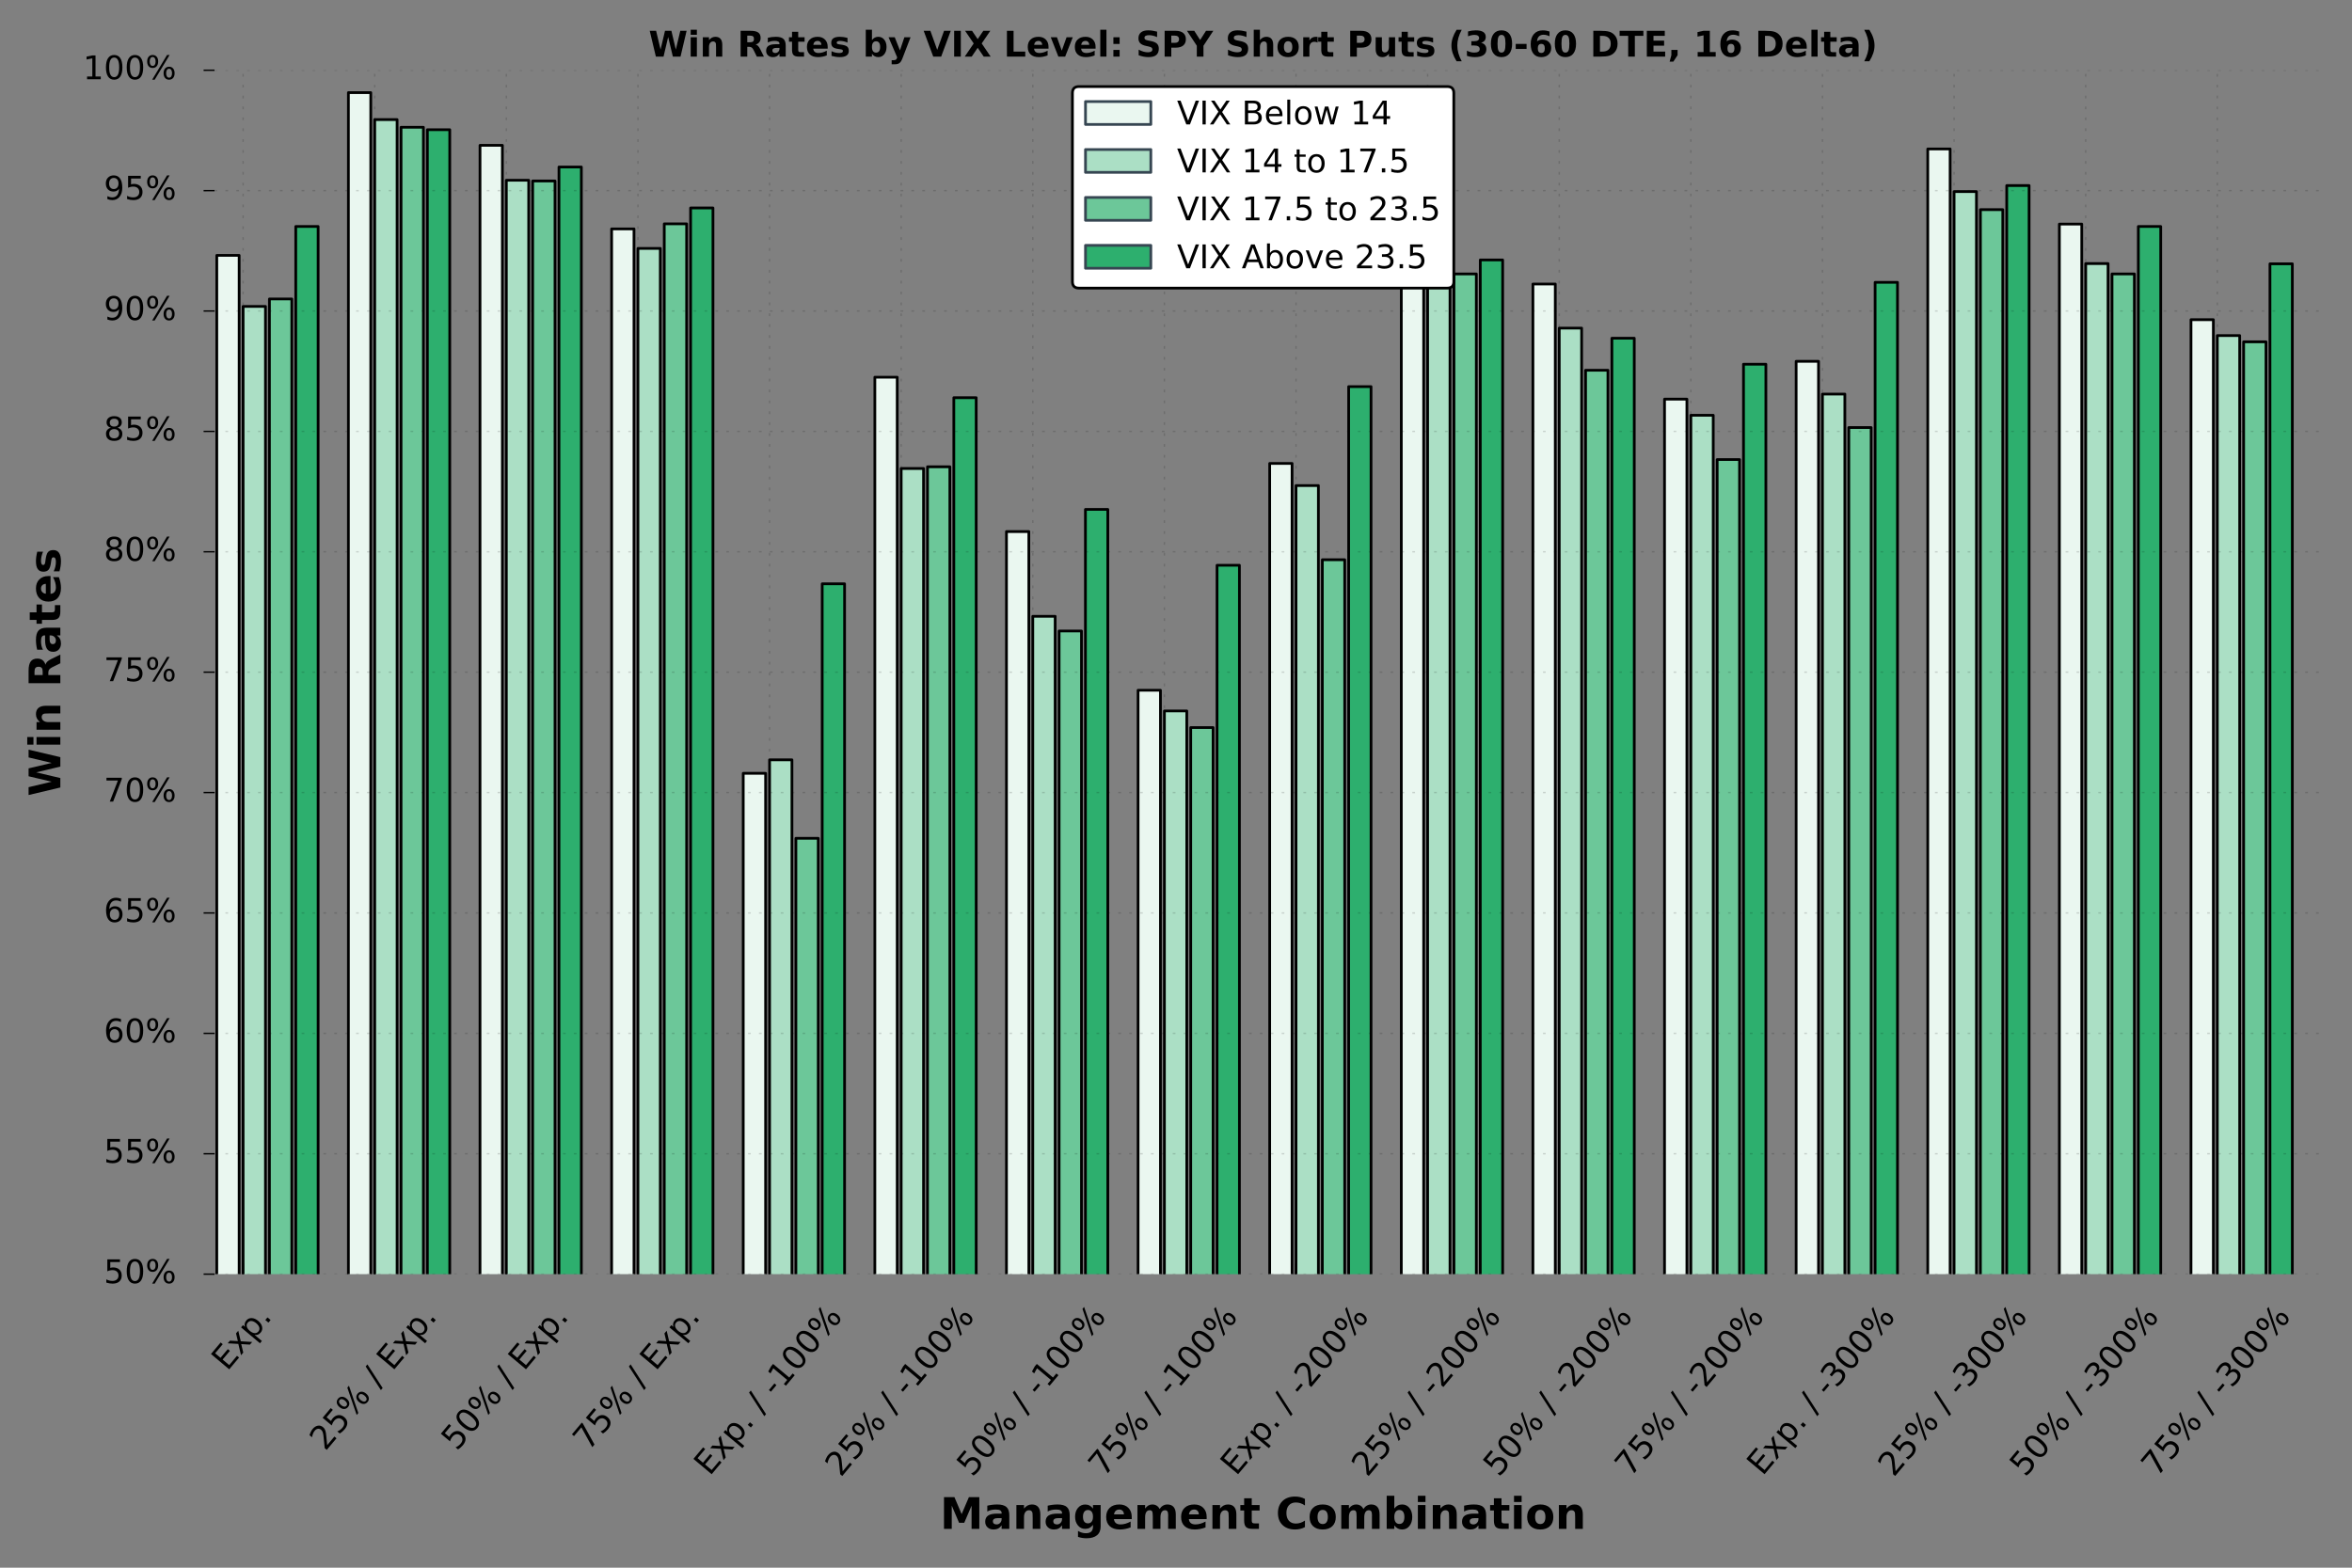 <?xml version="1.0" encoding="utf-8" standalone="no"?>
<!DOCTYPE svg PUBLIC "-//W3C//DTD SVG 1.1//EN"
  "http://www.w3.org/Graphics/SVG/1.1/DTD/svg11.dtd">
<!-- Created with matplotlib (http://matplotlib.org/) -->
<svg height="576pt" version="1.1" viewBox="0 0 864 576" width="864pt" xmlns="http://www.w3.org/2000/svg" xmlns:xlink="http://www.w3.org/1999/xlink">
 <rect x="0" y="0" width="864" height="576" fill="#808080" stroke="none"/>
 <defs>
  <style type="text/css">
*{stroke-linecap:butt;stroke-linejoin:round;stroke-miterlimit:100000;}
  </style>
 </defs>
 <g id="figure_1">
  <g id="patch_1">
   <path d="M 0 576 
L 864 576 
L 864 0 
L 0 0 
z
" style="fill:none;"/>
  </g>
  <g id="axes_1">
   <g id="patch_2">
    <path d="M 74.8 468.146 
L 853.2 468.146 
L 853.2 25.8 
L 74.8 25.8 
z
" style="fill:none;"/>
   </g>
   <g id="patch_3">
    <path clip-path="url(#pce25365275)" d="M 79.635 910.491 
L 87.854 910.491 
L 87.854 93.833 
L 79.635 93.833 
z
" style="fill:#eaf7f0;stroke:#000000;stroke-linejoin:miter;"/>
   </g>
   <g id="patch_4">
    <path clip-path="url(#pce25365275)" d="M 127.983 910.491 
L 136.202 910.491 
L 136.202 34.028 
L 127.983 34.028 
z
" style="fill:#eaf7f0;stroke:#000000;stroke-linejoin:miter;"/>
   </g>
   <g id="patch_5">
    <path clip-path="url(#pce25365275)" d="M 176.33 910.491 
L 184.55 910.491 
L 184.55 53.402 
L 176.33 53.402 
z
" style="fill:#eaf7f0;stroke:#000000;stroke-linejoin:miter;"/>
   </g>
   <g id="patch_6">
    <path clip-path="url(#pce25365275)" d="M 224.678 910.491 
L 232.897 910.491 
L 232.897 84.101 
L 224.678 84.101 
z
" style="fill:#eaf7f0;stroke:#000000;stroke-linejoin:miter;"/>
   </g>
   <g id="patch_7">
    <path clip-path="url(#pce25365275)" d="M 273.026 910.491 
L 281.245 910.491 
L 281.245 284.13 
L 273.026 284.13 
z
" style="fill:#eaf7f0;stroke:#000000;stroke-linejoin:miter;"/>
   </g>
   <g id="patch_8">
    <path clip-path="url(#pce25365275)" d="M 321.374 910.491 
L 329.593 910.491 
L 329.593 138.598 
L 321.374 138.598 
z
" style="fill:#eaf7f0;stroke:#000000;stroke-linejoin:miter;"/>
   </g>
   <g id="patch_9">
    <path clip-path="url(#pce25365275)" d="M 369.722 910.491 
L 377.941 910.491 
L 377.941 195.307 
L 369.722 195.307 
z
" style="fill:#eaf7f0;stroke:#000000;stroke-linejoin:miter;"/>
   </g>
   <g id="patch_10">
    <path clip-path="url(#pce25365275)" d="M 418.07 910.491 
L 426.289 910.491 
L 426.289 253.608 
L 418.07 253.608 
z
" style="fill:#eaf7f0;stroke:#000000;stroke-linejoin:miter;"/>
   </g>
   <g id="patch_11">
    <path clip-path="url(#pce25365275)" d="M 466.417 910.491 
L 474.637 910.491 
L 474.637 170.27 
L 466.417 170.27 
z
" style="fill:#eaf7f0;stroke:#000000;stroke-linejoin:miter;"/>
   </g>
   <g id="patch_12">
    <path clip-path="url(#pce25365275)" d="M 514.765 910.491 
L 522.984 910.491 
L 522.984 64.284 
L 514.765 64.284 
z
" style="fill:#eaf7f0;stroke:#000000;stroke-linejoin:miter;"/>
   </g>
   <g id="patch_13">
    <path clip-path="url(#pce25365275)" d="M 563.113 910.491 
L 571.332 910.491 
L 571.332 104.361 
L 563.113 104.361 
z
" style="fill:#eaf7f0;stroke:#000000;stroke-linejoin:miter;"/>
   </g>
   <g id="patch_14">
    <path clip-path="url(#pce25365275)" d="M 611.461 910.491 
L 619.68 910.491 
L 619.68 146.649 
L 611.461 146.649 
z
" style="fill:#eaf7f0;stroke:#000000;stroke-linejoin:miter;"/>
   </g>
   <g id="patch_15">
    <path clip-path="url(#pce25365275)" d="M 659.809 910.491 
L 668.028 910.491 
L 668.028 132.759 
L 659.809 132.759 
z
" style="fill:#eaf7f0;stroke:#000000;stroke-linejoin:miter;"/>
   </g>
   <g id="patch_16">
    <path clip-path="url(#pce25365275)" d="M 708.157 910.491 
L 716.376 910.491 
L 716.376 54.729 
L 708.157 54.729 
z
" style="fill:#eaf7f0;stroke:#000000;stroke-linejoin:miter;"/>
   </g>
   <g id="patch_17">
    <path clip-path="url(#pce25365275)" d="M 756.504 910.491 
L 764.723 910.491 
L 764.723 82.332 
L 756.504 82.332 
z
" style="fill:#eaf7f0;stroke:#000000;stroke-linejoin:miter;"/>
   </g>
   <g id="patch_18">
    <path clip-path="url(#pce25365275)" d="M 804.852 910.491 
L 813.071 910.491 
L 813.071 117.454 
L 804.852 117.454 
z
" style="fill:#eaf7f0;stroke:#000000;stroke-linejoin:miter;"/>
   </g>
   <g id="patch_19">
    <path clip-path="url(#pce25365275)" d="M 89.304 910.491 
L 97.523 910.491 
L 97.523 112.588 
L 89.304 112.588 
z
" style="fill:#abdfc5;stroke:#000000;stroke-linejoin:miter;"/>
   </g>
   <g id="patch_20">
    <path clip-path="url(#pce25365275)" d="M 137.652 910.491 
L 145.871 910.491 
L 145.871 43.936 
L 137.652 43.936 
z
" style="fill:#abdfc5;stroke:#000000;stroke-linejoin:miter;"/>
   </g>
   <g id="patch_21">
    <path clip-path="url(#pce25365275)" d="M 186 910.491 
L 194.219 910.491 
L 194.219 66.23 
L 186 66.23 
z
" style="fill:#abdfc5;stroke:#000000;stroke-linejoin:miter;"/>
   </g>
   <g id="patch_22">
    <path clip-path="url(#pce25365275)" d="M 234.348 910.491 
L 242.567 910.491 
L 242.567 91.267 
L 234.348 91.267 
z
" style="fill:#abdfc5;stroke:#000000;stroke-linejoin:miter;"/>
   </g>
   <g id="patch_23">
    <path clip-path="url(#pce25365275)" d="M 282.696 910.491 
L 290.915 910.491 
L 290.915 279.176 
L 282.696 279.176 
z
" style="fill:#abdfc5;stroke:#000000;stroke-linejoin:miter;"/>
   </g>
   <g id="patch_24">
    <path clip-path="url(#pce25365275)" d="M 331.043 910.491 
L 339.263 910.491 
L 339.263 172.128 
L 331.043 172.128 
z
" style="fill:#abdfc5;stroke:#000000;stroke-linejoin:miter;"/>
   </g>
   <g id="patch_25">
    <path clip-path="url(#pce25365275)" d="M 379.391 910.491 
L 387.61 910.491 
L 387.61 226.448 
L 379.391 226.448 
z
" style="fill:#abdfc5;stroke:#000000;stroke-linejoin:miter;"/>
   </g>
   <g id="patch_26">
    <path clip-path="url(#pce25365275)" d="M 427.739 910.491 
L 435.958 910.491 
L 435.958 261.216 
L 427.739 261.216 
z
" style="fill:#abdfc5;stroke:#000000;stroke-linejoin:miter;"/>
   </g>
   <g id="patch_27">
    <path clip-path="url(#pce25365275)" d="M 476.087 910.491 
L 484.306 910.491 
L 484.306 178.409 
L 476.087 178.409 
z
" style="fill:#abdfc5;stroke:#000000;stroke-linejoin:miter;"/>
   </g>
   <g id="patch_28">
    <path clip-path="url(#pce25365275)" d="M 524.435 910.491 
L 532.654 910.491 
L 532.654 84.278 
L 524.435 84.278 
z
" style="fill:#abdfc5;stroke:#000000;stroke-linejoin:miter;"/>
   </g>
   <g id="patch_29">
    <path clip-path="url(#pce25365275)" d="M 572.783 910.491 
L 581.002 910.491 
L 581.002 120.55 
L 572.783 120.55 
z
" style="fill:#abdfc5;stroke:#000000;stroke-linejoin:miter;"/>
   </g>
   <g id="patch_30">
    <path clip-path="url(#pce25365275)" d="M 621.13 910.491 
L 629.35 910.491 
L 629.35 152.576 
L 621.13 152.576 
z
" style="fill:#abdfc5;stroke:#000000;stroke-linejoin:miter;"/>
   </g>
   <g id="patch_31">
    <path clip-path="url(#pce25365275)" d="M 669.478 910.491 
L 677.697 910.491 
L 677.697 144.791 
L 669.478 144.791 
z
" style="fill:#abdfc5;stroke:#000000;stroke-linejoin:miter;"/>
   </g>
   <g id="patch_32">
    <path clip-path="url(#pce25365275)" d="M 717.826 910.491 
L 726.045 910.491 
L 726.045 70.388 
L 717.826 70.388 
z
" style="fill:#abdfc5;stroke:#000000;stroke-linejoin:miter;"/>
   </g>
   <g id="patch_33">
    <path clip-path="url(#pce25365275)" d="M 766.174 910.491 
L 774.393 910.491 
L 774.393 96.841 
L 766.174 96.841 
z
" style="fill:#abdfc5;stroke:#000000;stroke-linejoin:miter;"/>
   </g>
   <g id="patch_34">
    <path clip-path="url(#pce25365275)" d="M 814.522 910.491 
L 822.741 910.491 
L 822.741 123.293 
L 814.522 123.293 
z
" style="fill:#abdfc5;stroke:#000000;stroke-linejoin:miter;"/>
   </g>
   <g id="patch_35">
    <path clip-path="url(#pce25365275)" d="M 98.974 910.491 
L 107.193 910.491 
L 107.193 109.846 
L 98.974 109.846 
z
" style="fill:#6cc799;stroke:#000000;stroke-linejoin:miter;"/>
   </g>
   <g id="patch_36">
    <path clip-path="url(#pce25365275)" d="M 147.322 910.491 
L 155.541 910.491 
L 155.541 46.767 
L 147.322 46.767 
z
" style="fill:#6cc799;stroke:#000000;stroke-linejoin:miter;"/>
   </g>
   <g id="patch_37">
    <path clip-path="url(#pce25365275)" d="M 195.67 910.491 
L 203.889 910.491 
L 203.889 66.496 
L 195.67 66.496 
z
" style="fill:#6cc799;stroke:#000000;stroke-linejoin:miter;"/>
   </g>
   <g id="patch_38">
    <path clip-path="url(#pce25365275)" d="M 244.017 910.491 
L 252.237 910.491 
L 252.237 82.243 
L 244.017 82.243 
z
" style="fill:#6cc799;stroke:#000000;stroke-linejoin:miter;"/>
   </g>
   <g id="patch_39">
    <path clip-path="url(#pce25365275)" d="M 292.365 910.491 
L 300.584 910.491 
L 300.584 308.016 
L 292.365 308.016 
z
" style="fill:#6cc799;stroke:#000000;stroke-linejoin:miter;"/>
   </g>
   <g id="patch_40">
    <path clip-path="url(#pce25365275)" d="M 340.713 910.491 
L 348.932 910.491 
L 348.932 171.509 
L 340.713 171.509 
z
" style="fill:#6cc799;stroke:#000000;stroke-linejoin:miter;"/>
   </g>
   <g id="patch_41">
    <path clip-path="url(#pce25365275)" d="M 389.061 910.491 
L 397.28 910.491 
L 397.28 231.845 
L 389.061 231.845 
z
" style="fill:#6cc799;stroke:#000000;stroke-linejoin:miter;"/>
   </g>
   <g id="patch_42">
    <path clip-path="url(#pce25365275)" d="M 437.409 910.491 
L 445.628 910.491 
L 445.628 267.321 
L 437.409 267.321 
z
" style="fill:#6cc799;stroke:#000000;stroke-linejoin:miter;"/>
   </g>
   <g id="patch_43">
    <path clip-path="url(#pce25365275)" d="M 485.757 910.491 
L 493.976 910.491 
L 493.976 205.658 
L 485.757 205.658 
z
" style="fill:#6cc799;stroke:#000000;stroke-linejoin:miter;"/>
   </g>
   <g id="patch_44">
    <path clip-path="url(#pce25365275)" d="M 534.104 910.491 
L 542.323 910.491 
L 542.323 100.645 
L 534.104 100.645 
z
" style="fill:#6cc799;stroke:#000000;stroke-linejoin:miter;"/>
   </g>
   <g id="patch_45">
    <path clip-path="url(#pce25365275)" d="M 582.452 910.491 
L 590.671 910.491 
L 590.671 136.033 
L 582.452 136.033 
z
" style="fill:#6cc799;stroke:#000000;stroke-linejoin:miter;"/>
   </g>
   <g id="patch_46">
    <path clip-path="url(#pce25365275)" d="M 630.8 910.491 
L 639.019 910.491 
L 639.019 168.855 
L 630.8 168.855 
z
" style="fill:#6cc799;stroke:#000000;stroke-linejoin:miter;"/>
   </g>
   <g id="patch_47">
    <path clip-path="url(#pce25365275)" d="M 679.148 910.491 
L 687.367 910.491 
L 687.367 157.088 
L 679.148 157.088 
z
" style="fill:#6cc799;stroke:#000000;stroke-linejoin:miter;"/>
   </g>
   <g id="patch_48">
    <path clip-path="url(#pce25365275)" d="M 727.496 910.491 
L 735.715 910.491 
L 735.715 77.024 
L 727.496 77.024 
z
" style="fill:#6cc799;stroke:#000000;stroke-linejoin:miter;"/>
   </g>
   <g id="patch_49">
    <path clip-path="url(#pce25365275)" d="M 775.843 910.491 
L 784.063 910.491 
L 784.063 100.645 
L 775.843 100.645 
z
" style="fill:#6cc799;stroke:#000000;stroke-linejoin:miter;"/>
   </g>
   <g id="patch_50">
    <path clip-path="url(#pce25365275)" d="M 824.191 910.491 
L 832.41 910.491 
L 832.41 125.593 
L 824.191 125.593 
z
" style="fill:#6cc799;stroke:#000000;stroke-linejoin:miter;"/>
   </g>
   <g id="patch_51">
    <path clip-path="url(#pce25365275)" d="M 108.643 910.491 
L 116.863 910.491 
L 116.863 83.216 
L 108.643 83.216 
z
" style="fill:#2daf6e;stroke:#000000;stroke-linejoin:miter;"/>
   </g>
   <g id="patch_52">
    <path clip-path="url(#pce25365275)" d="M 156.991 910.491 
L 165.21 910.491 
L 165.21 47.652 
L 156.991 47.652 
z
" style="fill:#2daf6e;stroke:#000000;stroke-linejoin:miter;"/>
   </g>
   <g id="patch_53">
    <path clip-path="url(#pce25365275)" d="M 205.339 910.491 
L 213.558 910.491 
L 213.558 61.365 
L 205.339 61.365 
z
" style="fill:#2daf6e;stroke:#000000;stroke-linejoin:miter;"/>
   </g>
   <g id="patch_54">
    <path clip-path="url(#pce25365275)" d="M 253.687 910.491 
L 261.906 910.491 
L 261.906 76.404 
L 253.687 76.404 
z
" style="fill:#2daf6e;stroke:#000000;stroke-linejoin:miter;"/>
   </g>
   <g id="patch_55">
    <path clip-path="url(#pce25365275)" d="M 302.035 910.491 
L 310.254 910.491 
L 310.254 214.505 
L 302.035 214.505 
z
" style="fill:#2daf6e;stroke:#000000;stroke-linejoin:miter;"/>
   </g>
   <g id="patch_56">
    <path clip-path="url(#pce25365275)" d="M 350.383 910.491 
L 358.602 910.491 
L 358.602 146.118 
L 350.383 146.118 
z
" style="fill:#2daf6e;stroke:#000000;stroke-linejoin:miter;"/>
   </g>
   <g id="patch_57">
    <path clip-path="url(#pce25365275)" d="M 398.73 910.491 
L 406.95 910.491 
L 406.95 187.168 
L 398.73 187.168 
z
" style="fill:#2daf6e;stroke:#000000;stroke-linejoin:miter;"/>
   </g>
   <g id="patch_58">
    <path clip-path="url(#pce25365275)" d="M 447.078 910.491 
L 455.297 910.491 
L 455.297 207.693 
L 447.078 207.693 
z
" style="fill:#2daf6e;stroke:#000000;stroke-linejoin:miter;"/>
   </g>
   <g id="patch_59">
    <path clip-path="url(#pce25365275)" d="M 495.426 910.491 
L 503.645 910.491 
L 503.645 142.048 
L 495.426 142.048 
z
" style="fill:#2daf6e;stroke:#000000;stroke-linejoin:miter;"/>
   </g>
   <g id="patch_60">
    <path clip-path="url(#pce25365275)" d="M 543.774 910.491 
L 551.993 910.491 
L 551.993 95.514 
L 543.774 95.514 
z
" style="fill:#2daf6e;stroke:#000000;stroke-linejoin:miter;"/>
   </g>
   <g id="patch_61">
    <path clip-path="url(#pce25365275)" d="M 592.122 910.491 
L 600.341 910.491 
L 600.341 124.266 
L 592.122 124.266 
z
" style="fill:#2daf6e;stroke:#000000;stroke-linejoin:miter;"/>
   </g>
   <g id="patch_62">
    <path clip-path="url(#pce25365275)" d="M 640.47 910.491 
L 648.689 910.491 
L 648.689 133.821 
L 640.47 133.821 
z
" style="fill:#2daf6e;stroke:#000000;stroke-linejoin:miter;"/>
   </g>
   <g id="patch_63">
    <path clip-path="url(#pce25365275)" d="M 688.817 910.491 
L 697.037 910.491 
L 697.037 103.741 
L 688.817 103.741 
z
" style="fill:#2daf6e;stroke:#000000;stroke-linejoin:miter;"/>
   </g>
   <g id="patch_64">
    <path clip-path="url(#pce25365275)" d="M 737.165 910.491 
L 745.384 910.491 
L 745.384 68.177 
L 737.165 68.177 
z
" style="fill:#2daf6e;stroke:#000000;stroke-linejoin:miter;"/>
   </g>
   <g id="patch_65">
    <path clip-path="url(#pce25365275)" d="M 785.513 910.491 
L 793.732 910.491 
L 793.732 83.216 
L 785.513 83.216 
z
" style="fill:#2daf6e;stroke:#000000;stroke-linejoin:miter;"/>
   </g>
   <g id="patch_66">
    <path clip-path="url(#pce25365275)" d="M 833.861 910.491 
L 842.08 910.491 
L 842.08 96.929 
L 833.861 96.929 
z
" style="fill:#2daf6e;stroke:#000000;stroke-linejoin:miter;"/>
   </g>
   <g id="matplotlib.axis_1">
    <g id="xtick_1">
     <g id="line2d_1">
      <path clip-path="url(#pce25365275)" d="M 89.304 468.146 
L 89.304 25.8 
" style="fill:none;opacity:0.15;stroke:#000000;stroke-dasharray:1,3;stroke-dashoffset:0.0;stroke-width:0.5;"/>
     </g>
     <g id="line2d_2">
      <defs>
       <path d="M 0 0 
L 0 -4 
" id="ma318395e1d" style="stroke:#000000;stroke-width:0.5;"/>
      </defs>
      <g>
       <use style="stroke:#000000;stroke-width:0.5;" x="89.304" xlink:href="#ma318395e1d" y="468.146"/>
      </g>
     </g>
     <g id="text_1">
      <!-- Exp. -->
      <defs>
       <path d="M 18.109 8.203 
L 18.109 -20.797 
L 9.078 -20.797 
L 9.078 54.688 
L 18.109 54.688 
L 18.109 46.391 
Q 20.953 51.266 25.266 53.625 
Q 29.594 56 35.594 56 
Q 45.562 56 51.781 48.094 
Q 58.016 40.188 58.016 27.297 
Q 58.016 14.406 51.781 6.484 
Q 45.562 -1.422 35.594 -1.422 
Q 29.594 -1.422 25.266 0.953 
Q 20.953 3.328 18.109 8.203 
M 48.688 27.297 
Q 48.688 37.203 44.609 42.844 
Q 40.531 48.484 33.406 48.484 
Q 26.266 48.484 22.188 42.844 
Q 18.109 37.203 18.109 27.297 
Q 18.109 17.391 22.188 11.75 
Q 26.266 6.109 33.406 6.109 
Q 40.531 6.109 44.609 11.75 
Q 48.688 17.391 48.688 27.297 
" id="BitstreamVeraSans-Roman-70"/>
       <path d="M 10.688 12.406 
L 21 12.406 
L 21 0 
L 10.688 0 
z
" id="BitstreamVeraSans-Roman-2e"/>
       <path d="M 9.812 72.906 
L 55.906 72.906 
L 55.906 64.594 
L 19.672 64.594 
L 19.672 43.016 
L 54.391 43.016 
L 54.391 34.719 
L 19.672 34.719 
L 19.672 8.297 
L 56.781 8.297 
L 56.781 0 
L 9.812 0 
z
" id="BitstreamVeraSans-Roman-45"/>
       <path d="M 54.891 54.688 
L 35.109 28.078 
L 55.906 0 
L 45.312 0 
L 29.391 21.484 
L 13.484 0 
L 2.875 0 
L 24.125 28.609 
L 4.688 54.688 
L 15.281 54.688 
L 29.781 35.203 
L 44.281 54.688 
z
" id="BitstreamVeraSans-Roman-78"/>
      </defs>
      <g transform="translate(83.447 504.013)rotate(-50.0)scale(0.12 -0.12)">
       <use xlink:href="#BitstreamVeraSans-Roman-45"/>
       <use x="63.184" xlink:href="#BitstreamVeraSans-Roman-78"/>
       <use x="122.363" xlink:href="#BitstreamVeraSans-Roman-70"/>
       <use x="185.84" xlink:href="#BitstreamVeraSans-Roman-2e"/>
      </g>
     </g>
    </g>
    <g id="xtick_2">
     <g id="line2d_3">
      <path clip-path="url(#pce25365275)" d="M 137.652 468.146 
L 137.652 25.8 
" style="fill:none;opacity:0.15;stroke:#000000;stroke-dasharray:1,3;stroke-dashoffset:0.0;stroke-width:0.5;"/>
     </g>
     <g id="line2d_4">
      <g>
       <use style="stroke:#000000;stroke-width:0.5;" x="137.652" xlink:href="#ma318395e1d" y="468.146"/>
      </g>
     </g>
     <g id="text_2">
      <!-- 25% / Exp. -->
      <defs>
       <path id="BitstreamVeraSans-Roman-20"/>
       <path d="M 72.703 32.078 
Q 68.453 32.078 66.031 28.469 
Q 63.625 24.859 63.625 18.406 
Q 63.625 12.062 66.031 8.422 
Q 68.453 4.781 72.703 4.781 
Q 76.859 4.781 79.266 8.422 
Q 81.688 12.062 81.688 18.406 
Q 81.688 24.812 79.266 28.438 
Q 76.859 32.078 72.703 32.078 
M 72.703 38.281 
Q 80.422 38.281 84.953 32.906 
Q 89.5 27.547 89.5 18.406 
Q 89.5 9.281 84.938 3.922 
Q 80.375 -1.422 72.703 -1.422 
Q 64.891 -1.422 60.344 3.922 
Q 55.812 9.281 55.812 18.406 
Q 55.812 27.594 60.375 32.938 
Q 64.938 38.281 72.703 38.281 
M 22.312 68.016 
Q 18.109 68.016 15.688 64.375 
Q 13.281 60.75 13.281 54.391 
Q 13.281 47.953 15.672 44.328 
Q 18.062 40.719 22.312 40.719 
Q 26.562 40.719 28.969 44.328 
Q 31.391 47.953 31.391 54.391 
Q 31.391 60.688 28.953 64.344 
Q 26.516 68.016 22.312 68.016 
M 66.406 74.219 
L 74.219 74.219 
L 28.609 -1.422 
L 20.797 -1.422 
z
M 22.312 74.219 
Q 30.031 74.219 34.609 68.875 
Q 39.203 63.531 39.203 54.391 
Q 39.203 45.172 34.641 39.844 
Q 30.078 34.516 22.312 34.516 
Q 14.547 34.516 10.031 39.859 
Q 5.516 45.219 5.516 54.391 
Q 5.516 63.484 10.047 68.844 
Q 14.594 74.219 22.312 74.219 
" id="BitstreamVeraSans-Roman-25"/>
       <path d="M 10.797 72.906 
L 49.516 72.906 
L 49.516 64.594 
L 19.828 64.594 
L 19.828 46.734 
Q 21.969 47.469 24.109 47.828 
Q 26.266 48.188 28.422 48.188 
Q 40.625 48.188 47.75 41.5 
Q 54.891 34.812 54.891 23.391 
Q 54.891 11.625 47.562 5.094 
Q 40.234 -1.422 26.906 -1.422 
Q 22.312 -1.422 17.547 -0.641 
Q 12.797 0.141 7.719 1.703 
L 7.719 11.625 
Q 12.109 9.234 16.797 8.062 
Q 21.484 6.891 26.703 6.891 
Q 35.156 6.891 40.078 11.328 
Q 45.016 15.766 45.016 23.391 
Q 45.016 31 40.078 35.438 
Q 35.156 39.891 26.703 39.891 
Q 22.75 39.891 18.812 39.016 
Q 14.891 38.141 10.797 36.281 
z
" id="BitstreamVeraSans-Roman-35"/>
       <path d="M 25.391 72.906 
L 33.688 72.906 
L 8.297 -9.281 
L 0 -9.281 
z
" id="BitstreamVeraSans-Roman-2f"/>
       <path d="M 19.188 8.297 
L 53.609 8.297 
L 53.609 0 
L 7.328 0 
L 7.328 8.297 
Q 12.938 14.109 22.625 23.891 
Q 32.328 33.688 34.812 36.531 
Q 39.547 41.844 41.422 45.531 
Q 43.312 49.219 43.312 52.781 
Q 43.312 58.594 39.234 62.25 
Q 35.156 65.922 28.609 65.922 
Q 23.969 65.922 18.812 64.312 
Q 13.672 62.703 7.812 59.422 
L 7.812 69.391 
Q 13.766 71.781 18.938 73 
Q 24.125 74.219 28.422 74.219 
Q 39.75 74.219 46.484 68.547 
Q 53.219 62.891 53.219 53.422 
Q 53.219 48.922 51.531 44.891 
Q 49.859 40.875 45.406 35.406 
Q 44.188 33.984 37.641 27.219 
Q 31.109 20.453 19.188 8.297 
" id="BitstreamVeraSans-Roman-32"/>
      </defs>
      <g transform="translate(119.472 533.385)rotate(-50.0)scale(0.12 -0.12)">
       <use xlink:href="#BitstreamVeraSans-Roman-32"/>
       <use x="63.623" xlink:href="#BitstreamVeraSans-Roman-35"/>
       <use x="127.246" xlink:href="#BitstreamVeraSans-Roman-25"/>
       <use x="222.266" xlink:href="#BitstreamVeraSans-Roman-20"/>
       <use x="254.053" xlink:href="#BitstreamVeraSans-Roman-2f"/>
       <use x="287.744" xlink:href="#BitstreamVeraSans-Roman-20"/>
       <use x="319.531" xlink:href="#BitstreamVeraSans-Roman-45"/>
       <use x="382.715" xlink:href="#BitstreamVeraSans-Roman-78"/>
       <use x="441.895" xlink:href="#BitstreamVeraSans-Roman-70"/>
       <use x="505.371" xlink:href="#BitstreamVeraSans-Roman-2e"/>
      </g>
     </g>
    </g>
    <g id="xtick_3">
     <g id="line2d_5">
      <path clip-path="url(#pce25365275)" d="M 186 468.146 
L 186 25.8 
" style="fill:none;opacity:0.15;stroke:#000000;stroke-dasharray:1,3;stroke-dashoffset:0.0;stroke-width:0.5;"/>
     </g>
     <g id="line2d_6">
      <g>
       <use style="stroke:#000000;stroke-width:0.5;" x="186.0" xlink:href="#ma318395e1d" y="468.146"/>
      </g>
     </g>
     <g id="text_3">
      <!-- 50% / Exp. -->
      <defs>
       <path d="M 31.781 66.406 
Q 24.172 66.406 20.328 58.906 
Q 16.5 51.422 16.5 36.375 
Q 16.5 21.391 20.328 13.891 
Q 24.172 6.391 31.781 6.391 
Q 39.453 6.391 43.281 13.891 
Q 47.125 21.391 47.125 36.375 
Q 47.125 51.422 43.281 58.906 
Q 39.453 66.406 31.781 66.406 
M 31.781 74.219 
Q 44.047 74.219 50.516 64.516 
Q 56.984 54.828 56.984 36.375 
Q 56.984 17.969 50.516 8.266 
Q 44.047 -1.422 31.781 -1.422 
Q 19.531 -1.422 13.062 8.266 
Q 6.594 17.969 6.594 36.375 
Q 6.594 54.828 13.062 64.516 
Q 19.531 74.219 31.781 74.219 
" id="BitstreamVeraSans-Roman-30"/>
      </defs>
      <g transform="translate(167.82 533.385)rotate(-50.0)scale(0.12 -0.12)">
       <use xlink:href="#BitstreamVeraSans-Roman-35"/>
       <use x="63.623" xlink:href="#BitstreamVeraSans-Roman-30"/>
       <use x="127.246" xlink:href="#BitstreamVeraSans-Roman-25"/>
       <use x="222.266" xlink:href="#BitstreamVeraSans-Roman-20"/>
       <use x="254.053" xlink:href="#BitstreamVeraSans-Roman-2f"/>
       <use x="287.744" xlink:href="#BitstreamVeraSans-Roman-20"/>
       <use x="319.531" xlink:href="#BitstreamVeraSans-Roman-45"/>
       <use x="382.715" xlink:href="#BitstreamVeraSans-Roman-78"/>
       <use x="441.895" xlink:href="#BitstreamVeraSans-Roman-70"/>
       <use x="505.371" xlink:href="#BitstreamVeraSans-Roman-2e"/>
      </g>
     </g>
    </g>
    <g id="xtick_4">
     <g id="line2d_7">
      <path clip-path="url(#pce25365275)" d="M 234.348 468.146 
L 234.348 25.8 
" style="fill:none;opacity:0.15;stroke:#000000;stroke-dasharray:1,3;stroke-dashoffset:0.0;stroke-width:0.5;"/>
     </g>
     <g id="line2d_8">
      <g>
       <use style="stroke:#000000;stroke-width:0.5;" x="234.348" xlink:href="#ma318395e1d" y="468.146"/>
      </g>
     </g>
     <g id="text_4">
      <!-- 75% / Exp. -->
      <defs>
       <path d="M 8.203 72.906 
L 55.078 72.906 
L 55.078 68.703 
L 28.609 0 
L 18.312 0 
L 43.219 64.594 
L 8.203 64.594 
z
" id="BitstreamVeraSans-Roman-37"/>
      </defs>
      <g transform="translate(216.168 533.385)rotate(-50.0)scale(0.12 -0.12)">
       <use xlink:href="#BitstreamVeraSans-Roman-37"/>
       <use x="63.623" xlink:href="#BitstreamVeraSans-Roman-35"/>
       <use x="127.246" xlink:href="#BitstreamVeraSans-Roman-25"/>
       <use x="222.266" xlink:href="#BitstreamVeraSans-Roman-20"/>
       <use x="254.053" xlink:href="#BitstreamVeraSans-Roman-2f"/>
       <use x="287.744" xlink:href="#BitstreamVeraSans-Roman-20"/>
       <use x="319.531" xlink:href="#BitstreamVeraSans-Roman-45"/>
       <use x="382.715" xlink:href="#BitstreamVeraSans-Roman-78"/>
       <use x="441.895" xlink:href="#BitstreamVeraSans-Roman-70"/>
       <use x="505.371" xlink:href="#BitstreamVeraSans-Roman-2e"/>
      </g>
     </g>
    </g>
    <g id="xtick_5">
     <g id="line2d_9">
      <path clip-path="url(#pce25365275)" d="M 282.696 468.146 
L 282.696 25.8 
" style="fill:none;opacity:0.15;stroke:#000000;stroke-dasharray:1,3;stroke-dashoffset:0.0;stroke-width:0.5;"/>
     </g>
     <g id="line2d_10">
      <g>
       <use style="stroke:#000000;stroke-width:0.5;" x="282.696" xlink:href="#ma318395e1d" y="468.146"/>
      </g>
     </g>
     <g id="text_5">
      <!-- Exp. / -100% -->
      <defs>
       <path d="M 4.891 31.391 
L 31.203 31.391 
L 31.203 23.391 
L 4.891 23.391 
z
" id="BitstreamVeraSans-Roman-2d"/>
       <path d="M 12.406 8.297 
L 28.516 8.297 
L 28.516 63.922 
L 10.984 60.406 
L 10.984 69.391 
L 28.422 72.906 
L 38.281 72.906 
L 38.281 8.297 
L 54.391 8.297 
L 54.391 0 
L 12.406 0 
z
" id="BitstreamVeraSans-Roman-31"/>
      </defs>
      <g transform="translate(260.67 542.55)rotate(-50.0)scale(0.12 -0.12)">
       <use xlink:href="#BitstreamVeraSans-Roman-45"/>
       <use x="63.184" xlink:href="#BitstreamVeraSans-Roman-78"/>
       <use x="122.363" xlink:href="#BitstreamVeraSans-Roman-70"/>
       <use x="185.84" xlink:href="#BitstreamVeraSans-Roman-2e"/>
       <use x="217.627" xlink:href="#BitstreamVeraSans-Roman-20"/>
       <use x="249.414" xlink:href="#BitstreamVeraSans-Roman-2f"/>
       <use x="283.105" xlink:href="#BitstreamVeraSans-Roman-20"/>
       <use x="314.893" xlink:href="#BitstreamVeraSans-Roman-2d"/>
       <use x="350.977" xlink:href="#BitstreamVeraSans-Roman-31"/>
       <use x="414.6" xlink:href="#BitstreamVeraSans-Roman-30"/>
       <use x="478.223" xlink:href="#BitstreamVeraSans-Roman-30"/>
       <use x="541.846" xlink:href="#BitstreamVeraSans-Roman-25"/>
      </g>
     </g>
    </g>
    <g id="xtick_6">
     <g id="line2d_11">
      <path clip-path="url(#pce25365275)" d="M 331.043 468.146 
L 331.043 25.8 
" style="fill:none;opacity:0.15;stroke:#000000;stroke-dasharray:1,3;stroke-dashoffset:0.0;stroke-width:0.5;"/>
     </g>
     <g id="line2d_12">
      <g>
       <use style="stroke:#000000;stroke-width:0.5;" x="331.043" xlink:href="#ma318395e1d" y="468.146"/>
      </g>
     </g>
     <g id="text_6">
      <!-- 25% / -100% -->
      <g transform="translate(308.84 542.975)rotate(-50.0)scale(0.12 -0.12)">
       <use xlink:href="#BitstreamVeraSans-Roman-32"/>
       <use x="63.623" xlink:href="#BitstreamVeraSans-Roman-35"/>
       <use x="127.246" xlink:href="#BitstreamVeraSans-Roman-25"/>
       <use x="222.266" xlink:href="#BitstreamVeraSans-Roman-20"/>
       <use x="254.053" xlink:href="#BitstreamVeraSans-Roman-2f"/>
       <use x="287.744" xlink:href="#BitstreamVeraSans-Roman-20"/>
       <use x="319.531" xlink:href="#BitstreamVeraSans-Roman-2d"/>
       <use x="355.615" xlink:href="#BitstreamVeraSans-Roman-31"/>
       <use x="419.238" xlink:href="#BitstreamVeraSans-Roman-30"/>
       <use x="482.861" xlink:href="#BitstreamVeraSans-Roman-30"/>
       <use x="546.484" xlink:href="#BitstreamVeraSans-Roman-25"/>
      </g>
     </g>
    </g>
    <g id="xtick_7">
     <g id="line2d_13">
      <path clip-path="url(#pce25365275)" d="M 379.391 468.146 
L 379.391 25.8 
" style="fill:none;opacity:0.15;stroke:#000000;stroke-dasharray:1,3;stroke-dashoffset:0.0;stroke-width:0.5;"/>
     </g>
     <g id="line2d_14">
      <g>
       <use style="stroke:#000000;stroke-width:0.5;" x="379.391" xlink:href="#ma318395e1d" y="468.146"/>
      </g>
     </g>
     <g id="text_7">
      <!-- 50% / -100% -->
      <g transform="translate(357.188 542.975)rotate(-50.0)scale(0.12 -0.12)">
       <use xlink:href="#BitstreamVeraSans-Roman-35"/>
       <use x="63.623" xlink:href="#BitstreamVeraSans-Roman-30"/>
       <use x="127.246" xlink:href="#BitstreamVeraSans-Roman-25"/>
       <use x="222.266" xlink:href="#BitstreamVeraSans-Roman-20"/>
       <use x="254.053" xlink:href="#BitstreamVeraSans-Roman-2f"/>
       <use x="287.744" xlink:href="#BitstreamVeraSans-Roman-20"/>
       <use x="319.531" xlink:href="#BitstreamVeraSans-Roman-2d"/>
       <use x="355.615" xlink:href="#BitstreamVeraSans-Roman-31"/>
       <use x="419.238" xlink:href="#BitstreamVeraSans-Roman-30"/>
       <use x="482.861" xlink:href="#BitstreamVeraSans-Roman-30"/>
       <use x="546.484" xlink:href="#BitstreamVeraSans-Roman-25"/>
      </g>
     </g>
    </g>
    <g id="xtick_8">
     <g id="line2d_15">
      <path clip-path="url(#pce25365275)" d="M 427.739 468.146 
L 427.739 25.8 
" style="fill:none;opacity:0.15;stroke:#000000;stroke-dasharray:1,3;stroke-dashoffset:0.0;stroke-width:0.5;"/>
     </g>
     <g id="line2d_16">
      <g>
       <use style="stroke:#000000;stroke-width:0.5;" x="427.739" xlink:href="#ma318395e1d" y="468.146"/>
      </g>
     </g>
     <g id="text_8">
      <!-- 75% / -100% -->
      <g transform="translate(405.535 542.975)rotate(-50.0)scale(0.12 -0.12)">
       <use xlink:href="#BitstreamVeraSans-Roman-37"/>
       <use x="63.623" xlink:href="#BitstreamVeraSans-Roman-35"/>
       <use x="127.246" xlink:href="#BitstreamVeraSans-Roman-25"/>
       <use x="222.266" xlink:href="#BitstreamVeraSans-Roman-20"/>
       <use x="254.053" xlink:href="#BitstreamVeraSans-Roman-2f"/>
       <use x="287.744" xlink:href="#BitstreamVeraSans-Roman-20"/>
       <use x="319.531" xlink:href="#BitstreamVeraSans-Roman-2d"/>
       <use x="355.615" xlink:href="#BitstreamVeraSans-Roman-31"/>
       <use x="419.238" xlink:href="#BitstreamVeraSans-Roman-30"/>
       <use x="482.861" xlink:href="#BitstreamVeraSans-Roman-30"/>
       <use x="546.484" xlink:href="#BitstreamVeraSans-Roman-25"/>
      </g>
     </g>
    </g>
    <g id="xtick_9">
     <g id="line2d_17">
      <path clip-path="url(#pce25365275)" d="M 476.087 468.146 
L 476.087 25.8 
" style="fill:none;opacity:0.15;stroke:#000000;stroke-dasharray:1,3;stroke-dashoffset:0.0;stroke-width:0.5;"/>
     </g>
     <g id="line2d_18">
      <g>
       <use style="stroke:#000000;stroke-width:0.5;" x="476.087" xlink:href="#ma318395e1d" y="468.146"/>
      </g>
     </g>
     <g id="text_9">
      <!-- Exp. / -200% -->
      <g transform="translate(454.062 542.55)rotate(-50.0)scale(0.12 -0.12)">
       <use xlink:href="#BitstreamVeraSans-Roman-45"/>
       <use x="63.184" xlink:href="#BitstreamVeraSans-Roman-78"/>
       <use x="122.363" xlink:href="#BitstreamVeraSans-Roman-70"/>
       <use x="185.84" xlink:href="#BitstreamVeraSans-Roman-2e"/>
       <use x="217.627" xlink:href="#BitstreamVeraSans-Roman-20"/>
       <use x="249.414" xlink:href="#BitstreamVeraSans-Roman-2f"/>
       <use x="283.105" xlink:href="#BitstreamVeraSans-Roman-20"/>
       <use x="314.893" xlink:href="#BitstreamVeraSans-Roman-2d"/>
       <use x="350.977" xlink:href="#BitstreamVeraSans-Roman-32"/>
       <use x="414.6" xlink:href="#BitstreamVeraSans-Roman-30"/>
       <use x="478.223" xlink:href="#BitstreamVeraSans-Roman-30"/>
       <use x="541.846" xlink:href="#BitstreamVeraSans-Roman-25"/>
      </g>
     </g>
    </g>
    <g id="xtick_10">
     <g id="line2d_19">
      <path clip-path="url(#pce25365275)" d="M 524.435 468.146 
L 524.435 25.8 
" style="fill:none;opacity:0.15;stroke:#000000;stroke-dasharray:1,3;stroke-dashoffset:0.0;stroke-width:0.5;"/>
     </g>
     <g id="line2d_20">
      <g>
       <use style="stroke:#000000;stroke-width:0.5;" x="524.435" xlink:href="#ma318395e1d" y="468.146"/>
      </g>
     </g>
     <g id="text_10">
      <!-- 25% / -200% -->
      <g transform="translate(502.231 542.975)rotate(-50.0)scale(0.12 -0.12)">
       <use xlink:href="#BitstreamVeraSans-Roman-32"/>
       <use x="63.623" xlink:href="#BitstreamVeraSans-Roman-35"/>
       <use x="127.246" xlink:href="#BitstreamVeraSans-Roman-25"/>
       <use x="222.266" xlink:href="#BitstreamVeraSans-Roman-20"/>
       <use x="254.053" xlink:href="#BitstreamVeraSans-Roman-2f"/>
       <use x="287.744" xlink:href="#BitstreamVeraSans-Roman-20"/>
       <use x="319.531" xlink:href="#BitstreamVeraSans-Roman-2d"/>
       <use x="355.615" xlink:href="#BitstreamVeraSans-Roman-32"/>
       <use x="419.238" xlink:href="#BitstreamVeraSans-Roman-30"/>
       <use x="482.861" xlink:href="#BitstreamVeraSans-Roman-30"/>
       <use x="546.484" xlink:href="#BitstreamVeraSans-Roman-25"/>
      </g>
     </g>
    </g>
    <g id="xtick_11">
     <g id="line2d_21">
      <path clip-path="url(#pce25365275)" d="M 572.783 468.146 
L 572.783 25.8 
" style="fill:none;opacity:0.15;stroke:#000000;stroke-dasharray:1,3;stroke-dashoffset:0.0;stroke-width:0.5;"/>
     </g>
     <g id="line2d_22">
      <g>
       <use style="stroke:#000000;stroke-width:0.5;" x="572.783" xlink:href="#ma318395e1d" y="468.146"/>
      </g>
     </g>
     <g id="text_11">
      <!-- 50% / -200% -->
      <g transform="translate(550.579 542.975)rotate(-50.0)scale(0.12 -0.12)">
       <use xlink:href="#BitstreamVeraSans-Roman-35"/>
       <use x="63.623" xlink:href="#BitstreamVeraSans-Roman-30"/>
       <use x="127.246" xlink:href="#BitstreamVeraSans-Roman-25"/>
       <use x="222.266" xlink:href="#BitstreamVeraSans-Roman-20"/>
       <use x="254.053" xlink:href="#BitstreamVeraSans-Roman-2f"/>
       <use x="287.744" xlink:href="#BitstreamVeraSans-Roman-20"/>
       <use x="319.531" xlink:href="#BitstreamVeraSans-Roman-2d"/>
       <use x="355.615" xlink:href="#BitstreamVeraSans-Roman-32"/>
       <use x="419.238" xlink:href="#BitstreamVeraSans-Roman-30"/>
       <use x="482.861" xlink:href="#BitstreamVeraSans-Roman-30"/>
       <use x="546.484" xlink:href="#BitstreamVeraSans-Roman-25"/>
      </g>
     </g>
    </g>
    <g id="xtick_12">
     <g id="line2d_23">
      <path clip-path="url(#pce25365275)" d="M 621.13 468.146 
L 621.13 25.8 
" style="fill:none;opacity:0.15;stroke:#000000;stroke-dasharray:1,3;stroke-dashoffset:0.0;stroke-width:0.5;"/>
     </g>
     <g id="line2d_24">
      <g>
       <use style="stroke:#000000;stroke-width:0.5;" x="621.13" xlink:href="#ma318395e1d" y="468.146"/>
      </g>
     </g>
     <g id="text_12">
      <!-- 75% / -200% -->
      <g transform="translate(598.927 542.975)rotate(-50.0)scale(0.12 -0.12)">
       <use xlink:href="#BitstreamVeraSans-Roman-37"/>
       <use x="63.623" xlink:href="#BitstreamVeraSans-Roman-35"/>
       <use x="127.246" xlink:href="#BitstreamVeraSans-Roman-25"/>
       <use x="222.266" xlink:href="#BitstreamVeraSans-Roman-20"/>
       <use x="254.053" xlink:href="#BitstreamVeraSans-Roman-2f"/>
       <use x="287.744" xlink:href="#BitstreamVeraSans-Roman-20"/>
       <use x="319.531" xlink:href="#BitstreamVeraSans-Roman-2d"/>
       <use x="355.615" xlink:href="#BitstreamVeraSans-Roman-32"/>
       <use x="419.238" xlink:href="#BitstreamVeraSans-Roman-30"/>
       <use x="482.861" xlink:href="#BitstreamVeraSans-Roman-30"/>
       <use x="546.484" xlink:href="#BitstreamVeraSans-Roman-25"/>
      </g>
     </g>
    </g>
    <g id="xtick_13">
     <g id="line2d_25">
      <path clip-path="url(#pce25365275)" d="M 669.478 468.146 
L 669.478 25.8 
" style="fill:none;opacity:0.15;stroke:#000000;stroke-dasharray:1,3;stroke-dashoffset:0.0;stroke-width:0.5;"/>
     </g>
     <g id="line2d_26">
      <g>
       <use style="stroke:#000000;stroke-width:0.5;" x="669.478" xlink:href="#ma318395e1d" y="468.146"/>
      </g>
     </g>
     <g id="text_13">
      <!-- Exp. / -300% -->
      <defs>
       <path d="M 40.578 39.312 
Q 47.656 37.797 51.625 33 
Q 55.609 28.219 55.609 21.188 
Q 55.609 10.406 48.188 4.484 
Q 40.766 -1.422 27.094 -1.422 
Q 22.516 -1.422 17.656 -0.516 
Q 12.797 0.391 7.625 2.203 
L 7.625 11.719 
Q 11.719 9.328 16.594 8.109 
Q 21.484 6.891 26.812 6.891 
Q 36.078 6.891 40.938 10.547 
Q 45.797 14.203 45.797 21.188 
Q 45.797 27.641 41.281 31.266 
Q 36.766 34.906 28.719 34.906 
L 20.219 34.906 
L 20.219 43.016 
L 29.109 43.016 
Q 36.375 43.016 40.234 45.922 
Q 44.094 48.828 44.094 54.297 
Q 44.094 59.906 40.109 62.906 
Q 36.141 65.922 28.719 65.922 
Q 24.656 65.922 20.016 65.031 
Q 15.375 64.156 9.812 62.312 
L 9.812 71.094 
Q 15.438 72.656 20.344 73.438 
Q 25.25 74.219 29.594 74.219 
Q 40.828 74.219 47.359 69.109 
Q 53.906 64.016 53.906 55.328 
Q 53.906 49.266 50.438 45.094 
Q 46.969 40.922 40.578 39.312 
" id="BitstreamVeraSans-Roman-33"/>
      </defs>
      <g transform="translate(647.453 542.55)rotate(-50.0)scale(0.12 -0.12)">
       <use xlink:href="#BitstreamVeraSans-Roman-45"/>
       <use x="63.184" xlink:href="#BitstreamVeraSans-Roman-78"/>
       <use x="122.363" xlink:href="#BitstreamVeraSans-Roman-70"/>
       <use x="185.84" xlink:href="#BitstreamVeraSans-Roman-2e"/>
       <use x="217.627" xlink:href="#BitstreamVeraSans-Roman-20"/>
       <use x="249.414" xlink:href="#BitstreamVeraSans-Roman-2f"/>
       <use x="283.105" xlink:href="#BitstreamVeraSans-Roman-20"/>
       <use x="314.893" xlink:href="#BitstreamVeraSans-Roman-2d"/>
       <use x="350.977" xlink:href="#BitstreamVeraSans-Roman-33"/>
       <use x="414.6" xlink:href="#BitstreamVeraSans-Roman-30"/>
       <use x="478.223" xlink:href="#BitstreamVeraSans-Roman-30"/>
       <use x="541.846" xlink:href="#BitstreamVeraSans-Roman-25"/>
      </g>
     </g>
    </g>
    <g id="xtick_14">
     <g id="line2d_27">
      <path clip-path="url(#pce25365275)" d="M 717.826 468.146 
L 717.826 25.8 
" style="fill:none;opacity:0.15;stroke:#000000;stroke-dasharray:1,3;stroke-dashoffset:0.0;stroke-width:0.5;"/>
     </g>
     <g id="line2d_28">
      <g>
       <use style="stroke:#000000;stroke-width:0.5;" x="717.826" xlink:href="#ma318395e1d" y="468.146"/>
      </g>
     </g>
     <g id="text_14">
      <!-- 25% / -300% -->
      <g transform="translate(695.622 542.975)rotate(-50.0)scale(0.12 -0.12)">
       <use xlink:href="#BitstreamVeraSans-Roman-32"/>
       <use x="63.623" xlink:href="#BitstreamVeraSans-Roman-35"/>
       <use x="127.246" xlink:href="#BitstreamVeraSans-Roman-25"/>
       <use x="222.266" xlink:href="#BitstreamVeraSans-Roman-20"/>
       <use x="254.053" xlink:href="#BitstreamVeraSans-Roman-2f"/>
       <use x="287.744" xlink:href="#BitstreamVeraSans-Roman-20"/>
       <use x="319.531" xlink:href="#BitstreamVeraSans-Roman-2d"/>
       <use x="355.615" xlink:href="#BitstreamVeraSans-Roman-33"/>
       <use x="419.238" xlink:href="#BitstreamVeraSans-Roman-30"/>
       <use x="482.861" xlink:href="#BitstreamVeraSans-Roman-30"/>
       <use x="546.484" xlink:href="#BitstreamVeraSans-Roman-25"/>
      </g>
     </g>
    </g>
    <g id="xtick_15">
     <g id="line2d_29">
      <path clip-path="url(#pce25365275)" d="M 766.174 468.146 
L 766.174 25.8 
" style="fill:none;opacity:0.15;stroke:#000000;stroke-dasharray:1,3;stroke-dashoffset:0.0;stroke-width:0.5;"/>
     </g>
     <g id="line2d_30">
      <g>
       <use style="stroke:#000000;stroke-width:0.5;" x="766.174" xlink:href="#ma318395e1d" y="468.146"/>
      </g>
     </g>
     <g id="text_15">
      <!-- 50% / -300% -->
      <g transform="translate(743.97 542.975)rotate(-50.0)scale(0.12 -0.12)">
       <use xlink:href="#BitstreamVeraSans-Roman-35"/>
       <use x="63.623" xlink:href="#BitstreamVeraSans-Roman-30"/>
       <use x="127.246" xlink:href="#BitstreamVeraSans-Roman-25"/>
       <use x="222.266" xlink:href="#BitstreamVeraSans-Roman-20"/>
       <use x="254.053" xlink:href="#BitstreamVeraSans-Roman-2f"/>
       <use x="287.744" xlink:href="#BitstreamVeraSans-Roman-20"/>
       <use x="319.531" xlink:href="#BitstreamVeraSans-Roman-2d"/>
       <use x="355.615" xlink:href="#BitstreamVeraSans-Roman-33"/>
       <use x="419.238" xlink:href="#BitstreamVeraSans-Roman-30"/>
       <use x="482.861" xlink:href="#BitstreamVeraSans-Roman-30"/>
       <use x="546.484" xlink:href="#BitstreamVeraSans-Roman-25"/>
      </g>
     </g>
    </g>
    <g id="xtick_16">
     <g id="line2d_31">
      <path clip-path="url(#pce25365275)" d="M 814.522 468.146 
L 814.522 25.8 
" style="fill:none;opacity:0.15;stroke:#000000;stroke-dasharray:1,3;stroke-dashoffset:0.0;stroke-width:0.5;"/>
     </g>
     <g id="line2d_32">
      <g>
       <use style="stroke:#000000;stroke-width:0.5;" x="814.522" xlink:href="#ma318395e1d" y="468.146"/>
      </g>
     </g>
     <g id="text_16">
      <!-- 75% / -300% -->
      <g transform="translate(792.318 542.975)rotate(-50.0)scale(0.12 -0.12)">
       <use xlink:href="#BitstreamVeraSans-Roman-37"/>
       <use x="63.623" xlink:href="#BitstreamVeraSans-Roman-35"/>
       <use x="127.246" xlink:href="#BitstreamVeraSans-Roman-25"/>
       <use x="222.266" xlink:href="#BitstreamVeraSans-Roman-20"/>
       <use x="254.053" xlink:href="#BitstreamVeraSans-Roman-2f"/>
       <use x="287.744" xlink:href="#BitstreamVeraSans-Roman-20"/>
       <use x="319.531" xlink:href="#BitstreamVeraSans-Roman-2d"/>
       <use x="355.615" xlink:href="#BitstreamVeraSans-Roman-33"/>
       <use x="419.238" xlink:href="#BitstreamVeraSans-Roman-30"/>
       <use x="482.861" xlink:href="#BitstreamVeraSans-Roman-30"/>
       <use x="546.484" xlink:href="#BitstreamVeraSans-Roman-25"/>
      </g>
     </g>
    </g>
    <g id="text_17">
     <!-- Management Combination -->
     <defs>
      <path d="M 32.906 24.609 
Q 27.438 24.609 24.672 22.75 
Q 21.922 20.906 21.922 17.281 
Q 21.922 13.969 24.141 12.078 
Q 26.375 10.203 30.328 10.203 
Q 35.25 10.203 38.625 13.734 
Q 42 17.281 42 22.609 
L 42 24.609 
z
M 59.625 31.203 
L 59.625 0 
L 42 0 
L 42 8.109 
Q 38.484 3.125 34.078 0.844 
Q 29.688 -1.422 23.391 -1.422 
Q 14.891 -1.422 9.594 3.531 
Q 4.297 8.5 4.297 16.406 
Q 4.297 26.031 10.906 30.516 
Q 17.531 35.016 31.688 35.016 
L 42 35.016 
L 42 36.375 
Q 42 40.531 38.719 42.453 
Q 35.453 44.391 28.516 44.391 
Q 22.906 44.391 18.062 43.266 
Q 13.234 42.141 9.078 39.891 
L 9.078 53.219 
Q 14.703 54.594 20.359 55.297 
Q 26.031 56 31.688 56 
Q 46.484 56 53.047 50.172 
Q 59.625 44.344 59.625 31.203 
" id="BitstreamVeraSans-Bold-61"/>
      <path d="M 63.375 33.297 
L 63.375 0 
L 45.797 0 
L 45.797 5.422 
L 45.797 25.484 
Q 45.797 32.562 45.484 35.25 
Q 45.172 37.938 44.391 39.203 
Q 43.359 40.922 41.594 41.875 
Q 39.844 42.828 37.594 42.828 
Q 32.125 42.828 29 38.594 
Q 25.875 34.375 25.875 26.906 
L 25.875 0 
L 8.406 0 
L 8.406 54.688 
L 25.875 54.688 
L 25.875 46.688 
Q 29.828 51.469 34.266 53.734 
Q 38.719 56 44.094 56 
Q 53.562 56 58.469 50.188 
Q 63.375 44.391 63.375 33.297 
" id="BitstreamVeraSans-Bold-6e"/>
      <path d="M 62.984 27.484 
L 62.984 22.516 
L 22.125 22.516 
Q 22.75 16.359 26.562 13.281 
Q 30.375 10.203 37.203 10.203 
Q 42.719 10.203 48.5 11.844 
Q 54.297 13.484 60.406 16.797 
L 60.406 3.328 
Q 54.203 0.984 48 -0.219 
Q 41.797 -1.422 35.594 -1.422 
Q 20.75 -1.422 12.516 6.125 
Q 4.297 13.672 4.297 27.297 
Q 4.297 40.672 12.375 48.328 
Q 20.453 56 34.625 56 
Q 47.516 56 55.25 48.234 
Q 62.984 40.484 62.984 27.484 
M 45.016 33.297 
Q 45.016 38.281 42.109 41.328 
Q 39.203 44.391 34.516 44.391 
Q 29.438 44.391 26.266 41.531 
Q 23.094 38.672 22.312 33.297 
z
" id="BitstreamVeraSans-Bold-65"/>
      <path id="BitstreamVeraSans-Bold-20"/>
      <path d="M 27.484 70.219 
L 27.484 54.688 
L 45.516 54.688 
L 45.516 42.188 
L 27.484 42.188 
L 27.484 19 
Q 27.484 15.188 29 13.844 
Q 30.516 12.5 35.016 12.5 
L 44 12.5 
L 44 0 
L 29 0 
Q 18.656 0 14.328 4.312 
Q 10.016 8.641 10.016 19 
L 10.016 42.188 
L 1.312 42.188 
L 1.312 54.688 
L 10.016 54.688 
L 10.016 70.219 
z
" id="BitstreamVeraSans-Bold-74"/>
      <path d="M 9.188 72.906 
L 33.109 72.906 
L 49.703 33.891 
L 66.406 72.906 
L 90.281 72.906 
L 90.281 0 
L 72.516 0 
L 72.516 53.328 
L 55.719 14.016 
L 43.797 14.016 
L 27 53.328 
L 27 0 
L 9.188 0 
z
" id="BitstreamVeraSans-Bold-4d"/>
      <path d="M 34.422 43.5 
Q 28.609 43.5 25.562 39.328 
Q 22.516 35.156 22.516 27.297 
Q 22.516 19.438 25.562 15.25 
Q 28.609 11.078 34.422 11.078 
Q 40.141 11.078 43.156 15.25 
Q 46.188 19.438 46.188 27.297 
Q 46.188 35.156 43.156 39.328 
Q 40.141 43.5 34.422 43.5 
M 34.422 56 
Q 48.531 56 56.469 48.375 
Q 64.406 40.766 64.406 27.297 
Q 64.406 13.812 56.469 6.188 
Q 48.531 -1.422 34.422 -1.422 
Q 20.266 -1.422 12.281 6.188 
Q 4.297 13.812 4.297 27.297 
Q 4.297 40.766 12.281 48.375 
Q 20.266 56 34.422 56 
" id="BitstreamVeraSans-Bold-6f"/>
      <path d="M 45.609 9.281 
Q 42 4.5 37.641 2.25 
Q 33.297 0 27.594 0 
Q 17.578 0 11.031 7.875 
Q 4.5 15.766 4.5 27.984 
Q 4.5 40.234 11.031 48.062 
Q 17.578 55.906 27.594 55.906 
Q 33.297 55.906 37.641 53.656 
Q 42 51.422 45.609 46.578 
L 45.609 54.688 
L 63.188 54.688 
L 63.188 5.516 
Q 63.188 -7.672 54.859 -14.625 
Q 46.531 -21.578 30.719 -21.578 
Q 25.594 -21.578 20.797 -20.797 
Q 16.016 -20.016 11.188 -18.406 
L 11.188 -4.781 
Q 15.766 -7.422 20.156 -8.719 
Q 24.562 -10.016 29 -10.016 
Q 37.594 -10.016 41.594 -6.25 
Q 45.609 -2.484 45.609 5.516 
z
M 34.078 43.312 
Q 28.656 43.312 25.625 39.297 
Q 22.609 35.297 22.609 27.984 
Q 22.609 20.453 25.531 16.578 
Q 28.469 12.703 34.078 12.703 
Q 39.547 12.703 42.578 16.703 
Q 45.609 20.703 45.609 27.984 
Q 45.609 35.297 42.578 39.297 
Q 39.547 43.312 34.078 43.312 
" id="BitstreamVeraSans-Bold-67"/>
      <path d="M 67 4 
Q 61.812 1.312 56.203 -0.047 
Q 50.594 -1.422 44.484 -1.422 
Q 26.266 -1.422 15.625 8.766 
Q 4.984 18.953 4.984 36.375 
Q 4.984 53.859 15.625 64.031 
Q 26.266 74.219 44.484 74.219 
Q 50.594 74.219 56.203 72.844 
Q 61.812 71.484 67 68.797 
L 67 53.719 
Q 61.766 57.281 56.688 58.938 
Q 51.609 60.594 46 60.594 
Q 35.938 60.594 30.172 54.141 
Q 24.422 47.703 24.422 36.375 
Q 24.422 25.094 30.172 18.641 
Q 35.938 12.203 46 12.203 
Q 51.609 12.203 56.688 13.859 
Q 61.766 15.531 67 19.094 
z
" id="BitstreamVeraSans-Bold-43"/>
      <path d="M 8.406 54.688 
L 25.875 54.688 
L 25.875 0 
L 8.406 0 
z
M 8.406 75.984 
L 25.875 75.984 
L 25.875 61.719 
L 8.406 61.719 
z
" id="BitstreamVeraSans-Bold-69"/>
      <path d="M 59.078 45.609 
Q 62.406 50.688 66.969 53.344 
Q 71.531 56 77 56 
Q 86.422 56 91.359 50.188 
Q 96.297 44.391 96.297 33.297 
L 96.297 0 
L 78.719 0 
L 78.719 28.516 
Q 78.766 29.156 78.781 29.828 
Q 78.812 30.516 78.812 31.781 
Q 78.812 37.594 77.094 40.203 
Q 75.391 42.828 71.578 42.828 
Q 66.609 42.828 63.891 38.719 
Q 61.188 34.625 61.078 26.859 
L 61.078 0 
L 43.5 0 
L 43.5 28.516 
Q 43.5 37.594 41.938 40.203 
Q 40.375 42.828 36.375 42.828 
Q 31.344 42.828 28.609 38.703 
Q 25.875 34.578 25.875 26.906 
L 25.875 0 
L 8.297 0 
L 8.297 54.688 
L 25.875 54.688 
L 25.875 46.688 
Q 29.109 51.312 33.281 53.656 
Q 37.453 56 42.484 56 
Q 48.141 56 52.484 53.266 
Q 56.844 50.531 59.078 45.609 
" id="BitstreamVeraSans-Bold-6d"/>
      <path d="M 37.5 11.281 
Q 43.109 11.281 46.062 15.375 
Q 49.031 19.484 49.031 27.297 
Q 49.031 35.109 46.062 39.203 
Q 43.109 43.312 37.5 43.312 
Q 31.891 43.312 28.875 39.188 
Q 25.875 35.062 25.875 27.297 
Q 25.875 19.531 28.875 15.406 
Q 31.891 11.281 37.5 11.281 
M 25.875 46.688 
Q 29.5 51.469 33.891 53.734 
Q 38.281 56 44 56 
Q 54.109 56 60.594 47.969 
Q 67.094 39.938 67.094 27.297 
Q 67.094 14.656 60.594 6.609 
Q 54.109 -1.422 44 -1.422 
Q 38.281 -1.422 33.891 0.844 
Q 29.5 3.125 25.875 7.906 
L 25.875 0 
L 8.406 0 
L 8.406 75.984 
L 25.875 75.984 
z
" id="BitstreamVeraSans-Bold-62"/>
     </defs>
     <g transform="translate(345.304 561.737)scale(0.16 -0.16)">
      <use xlink:href="#BitstreamVeraSans-Bold-4d"/>
      <use x="99.512" xlink:href="#BitstreamVeraSans-Bold-61"/>
      <use x="166.992" xlink:href="#BitstreamVeraSans-Bold-6e"/>
      <use x="238.184" xlink:href="#BitstreamVeraSans-Bold-61"/>
      <use x="305.664" xlink:href="#BitstreamVeraSans-Bold-67"/>
      <use x="377.246" xlink:href="#BitstreamVeraSans-Bold-65"/>
      <use x="445.068" xlink:href="#BitstreamVeraSans-Bold-6d"/>
      <use x="549.268" xlink:href="#BitstreamVeraSans-Bold-65"/>
      <use x="617.09" xlink:href="#BitstreamVeraSans-Bold-6e"/>
      <use x="688.281" xlink:href="#BitstreamVeraSans-Bold-74"/>
      <use x="736.084" xlink:href="#BitstreamVeraSans-Bold-20"/>
      <use x="770.898" xlink:href="#BitstreamVeraSans-Bold-43"/>
      <use x="844.287" xlink:href="#BitstreamVeraSans-Bold-6f"/>
      <use x="912.988" xlink:href="#BitstreamVeraSans-Bold-6d"/>
      <use x="1017.188" xlink:href="#BitstreamVeraSans-Bold-62"/>
      <use x="1088.77" xlink:href="#BitstreamVeraSans-Bold-69"/>
      <use x="1123.047" xlink:href="#BitstreamVeraSans-Bold-6e"/>
      <use x="1194.238" xlink:href="#BitstreamVeraSans-Bold-61"/>
      <use x="1261.719" xlink:href="#BitstreamVeraSans-Bold-74"/>
      <use x="1309.521" xlink:href="#BitstreamVeraSans-Bold-69"/>
      <use x="1343.799" xlink:href="#BitstreamVeraSans-Bold-6f"/>
      <use x="1412.5" xlink:href="#BitstreamVeraSans-Bold-6e"/>
     </g>
    </g>
   </g>
   <g id="matplotlib.axis_2">
    <g id="ytick_1">
     <g id="line2d_33">
      <path clip-path="url(#pce25365275)" d="M 74.8 468.146 
L 853.2 468.146 
" style="fill:none;opacity:0.15;stroke:#000000;stroke-dasharray:1,3;stroke-dashoffset:0.0;stroke-width:0.5;"/>
     </g>
     <g id="line2d_34">
      <defs>
       <path d="M 0 0 
L 4 0 
" id="m746b6f1b6a" style="stroke:#000000;stroke-width:0.5;"/>
      </defs>
      <g>
       <use style="stroke:#000000;stroke-width:0.5;" x="74.8" xlink:href="#m746b6f1b6a" y="468.146"/>
      </g>
     </g>
     <g id="text_18">
      <!-- 50% -->
      <g transform="translate(38.128 471.457)scale(0.12 -0.12)">
       <use xlink:href="#BitstreamVeraSans-Roman-35"/>
       <use x="63.623" xlink:href="#BitstreamVeraSans-Roman-30"/>
       <use x="127.246" xlink:href="#BitstreamVeraSans-Roman-25"/>
      </g>
     </g>
    </g>
    <g id="ytick_2">
     <g id="line2d_35">
      <path clip-path="url(#pce25365275)" d="M 74.8 423.911 
L 853.2 423.911 
" style="fill:none;opacity:0.15;stroke:#000000;stroke-dasharray:1,3;stroke-dashoffset:0.0;stroke-width:0.5;"/>
     </g>
     <g id="line2d_36">
      <g>
       <use style="stroke:#000000;stroke-width:0.5;" x="74.8" xlink:href="#m746b6f1b6a" y="423.911"/>
      </g>
     </g>
     <g id="text_19">
      <!-- 55% -->
      <g transform="translate(38.128 427.222)scale(0.12 -0.12)">
       <use xlink:href="#BitstreamVeraSans-Roman-35"/>
       <use x="63.623" xlink:href="#BitstreamVeraSans-Roman-35"/>
       <use x="127.246" xlink:href="#BitstreamVeraSans-Roman-25"/>
      </g>
     </g>
    </g>
    <g id="ytick_3">
     <g id="line2d_37">
      <path clip-path="url(#pce25365275)" d="M 74.8 379.676 
L 853.2 379.676 
" style="fill:none;opacity:0.15;stroke:#000000;stroke-dasharray:1,3;stroke-dashoffset:0.0;stroke-width:0.5;"/>
     </g>
     <g id="line2d_38">
      <g>
       <use style="stroke:#000000;stroke-width:0.5;" x="74.8" xlink:href="#m746b6f1b6a" y="379.676"/>
      </g>
     </g>
     <g id="text_20">
      <!-- 60% -->
      <defs>
       <path d="M 33.016 40.375 
Q 26.375 40.375 22.484 35.828 
Q 18.609 31.297 18.609 23.391 
Q 18.609 15.531 22.484 10.953 
Q 26.375 6.391 33.016 6.391 
Q 39.656 6.391 43.531 10.953 
Q 47.406 15.531 47.406 23.391 
Q 47.406 31.297 43.531 35.828 
Q 39.656 40.375 33.016 40.375 
M 52.594 71.297 
L 52.594 62.312 
Q 48.875 64.062 45.094 64.984 
Q 41.312 65.922 37.594 65.922 
Q 27.828 65.922 22.672 59.328 
Q 17.531 52.734 16.797 39.406 
Q 19.672 43.656 24.016 45.922 
Q 28.375 48.188 33.594 48.188 
Q 44.578 48.188 50.953 41.516 
Q 57.328 34.859 57.328 23.391 
Q 57.328 12.156 50.688 5.359 
Q 44.047 -1.422 33.016 -1.422 
Q 20.359 -1.422 13.672 8.266 
Q 6.984 17.969 6.984 36.375 
Q 6.984 53.656 15.188 63.938 
Q 23.391 74.219 37.203 74.219 
Q 40.922 74.219 44.703 73.484 
Q 48.484 72.75 52.594 71.297 
" id="BitstreamVeraSans-Roman-36"/>
      </defs>
      <g transform="translate(38.128 382.988)scale(0.12 -0.12)">
       <use xlink:href="#BitstreamVeraSans-Roman-36"/>
       <use x="63.623" xlink:href="#BitstreamVeraSans-Roman-30"/>
       <use x="127.246" xlink:href="#BitstreamVeraSans-Roman-25"/>
      </g>
     </g>
    </g>
    <g id="ytick_4">
     <g id="line2d_39">
      <path clip-path="url(#pce25365275)" d="M 74.8 335.442 
L 853.2 335.442 
" style="fill:none;opacity:0.15;stroke:#000000;stroke-dasharray:1,3;stroke-dashoffset:0.0;stroke-width:0.5;"/>
     </g>
     <g id="line2d_40">
      <g>
       <use style="stroke:#000000;stroke-width:0.5;" x="74.8" xlink:href="#m746b6f1b6a" y="335.442"/>
      </g>
     </g>
     <g id="text_21">
      <!-- 65% -->
      <g transform="translate(38.128 338.753)scale(0.12 -0.12)">
       <use xlink:href="#BitstreamVeraSans-Roman-36"/>
       <use x="63.623" xlink:href="#BitstreamVeraSans-Roman-35"/>
       <use x="127.246" xlink:href="#BitstreamVeraSans-Roman-25"/>
      </g>
     </g>
    </g>
    <g id="ytick_5">
     <g id="line2d_41">
      <path clip-path="url(#pce25365275)" d="M 74.8 291.207 
L 853.2 291.207 
" style="fill:none;opacity:0.15;stroke:#000000;stroke-dasharray:1,3;stroke-dashoffset:0.0;stroke-width:0.5;"/>
     </g>
     <g id="line2d_42">
      <g>
       <use style="stroke:#000000;stroke-width:0.5;" x="74.8" xlink:href="#m746b6f1b6a" y="291.207"/>
      </g>
     </g>
     <g id="text_22">
      <!-- 70% -->
      <g transform="translate(38.128 294.519)scale(0.12 -0.12)">
       <use xlink:href="#BitstreamVeraSans-Roman-37"/>
       <use x="63.623" xlink:href="#BitstreamVeraSans-Roman-30"/>
       <use x="127.246" xlink:href="#BitstreamVeraSans-Roman-25"/>
      </g>
     </g>
    </g>
    <g id="ytick_6">
     <g id="line2d_43">
      <path clip-path="url(#pce25365275)" d="M 74.8 246.973 
L 853.2 246.973 
" style="fill:none;opacity:0.15;stroke:#000000;stroke-dasharray:1,3;stroke-dashoffset:0.0;stroke-width:0.5;"/>
     </g>
     <g id="line2d_44">
      <g>
       <use style="stroke:#000000;stroke-width:0.5;" x="74.8" xlink:href="#m746b6f1b6a" y="246.973"/>
      </g>
     </g>
     <g id="text_23">
      <!-- 75% -->
      <g transform="translate(38.128 250.284)scale(0.12 -0.12)">
       <use xlink:href="#BitstreamVeraSans-Roman-37"/>
       <use x="63.623" xlink:href="#BitstreamVeraSans-Roman-35"/>
       <use x="127.246" xlink:href="#BitstreamVeraSans-Roman-25"/>
      </g>
     </g>
    </g>
    <g id="ytick_7">
     <g id="line2d_45">
      <path clip-path="url(#pce25365275)" d="M 74.8 202.738 
L 853.2 202.738 
" style="fill:none;opacity:0.15;stroke:#000000;stroke-dasharray:1,3;stroke-dashoffset:0.0;stroke-width:0.5;"/>
     </g>
     <g id="line2d_46">
      <g>
       <use style="stroke:#000000;stroke-width:0.5;" x="74.8" xlink:href="#m746b6f1b6a" y="202.738"/>
      </g>
     </g>
     <g id="text_24">
      <!-- 80% -->
      <defs>
       <path d="M 31.781 34.625 
Q 24.75 34.625 20.719 30.859 
Q 16.703 27.094 16.703 20.516 
Q 16.703 13.922 20.719 10.156 
Q 24.75 6.391 31.781 6.391 
Q 38.812 6.391 42.859 10.172 
Q 46.922 13.969 46.922 20.516 
Q 46.922 27.094 42.891 30.859 
Q 38.875 34.625 31.781 34.625 
M 21.922 38.812 
Q 15.578 40.375 12.031 44.719 
Q 8.5 49.078 8.5 55.328 
Q 8.5 64.062 14.719 69.141 
Q 20.953 74.219 31.781 74.219 
Q 42.672 74.219 48.875 69.141 
Q 55.078 64.062 55.078 55.328 
Q 55.078 49.078 51.531 44.719 
Q 48 40.375 41.703 38.812 
Q 48.828 37.156 52.797 32.312 
Q 56.781 27.484 56.781 20.516 
Q 56.781 9.906 50.312 4.234 
Q 43.844 -1.422 31.781 -1.422 
Q 19.734 -1.422 13.25 4.234 
Q 6.781 9.906 6.781 20.516 
Q 6.781 27.484 10.781 32.312 
Q 14.797 37.156 21.922 38.812 
M 18.312 54.391 
Q 18.312 48.734 21.844 45.562 
Q 25.391 42.391 31.781 42.391 
Q 38.141 42.391 41.719 45.562 
Q 45.312 48.734 45.312 54.391 
Q 45.312 60.062 41.719 63.234 
Q 38.141 66.406 31.781 66.406 
Q 25.391 66.406 21.844 63.234 
Q 18.312 60.062 18.312 54.391 
" id="BitstreamVeraSans-Roman-38"/>
      </defs>
      <g transform="translate(38.128 206.049)scale(0.12 -0.12)">
       <use xlink:href="#BitstreamVeraSans-Roman-38"/>
       <use x="63.623" xlink:href="#BitstreamVeraSans-Roman-30"/>
       <use x="127.246" xlink:href="#BitstreamVeraSans-Roman-25"/>
      </g>
     </g>
    </g>
    <g id="ytick_8">
     <g id="line2d_47">
      <path clip-path="url(#pce25365275)" d="M 74.8 158.504 
L 853.2 158.504 
" style="fill:none;opacity:0.15;stroke:#000000;stroke-dasharray:1,3;stroke-dashoffset:0.0;stroke-width:0.5;"/>
     </g>
     <g id="line2d_48">
      <g>
       <use style="stroke:#000000;stroke-width:0.5;" x="74.8" xlink:href="#m746b6f1b6a" y="158.504"/>
      </g>
     </g>
     <g id="text_25">
      <!-- 85% -->
      <g transform="translate(38.128 161.815)scale(0.12 -0.12)">
       <use xlink:href="#BitstreamVeraSans-Roman-38"/>
       <use x="63.623" xlink:href="#BitstreamVeraSans-Roman-35"/>
       <use x="127.246" xlink:href="#BitstreamVeraSans-Roman-25"/>
      </g>
     </g>
    </g>
    <g id="ytick_9">
     <g id="line2d_49">
      <path clip-path="url(#pce25365275)" d="M 74.8 114.269 
L 853.2 114.269 
" style="fill:none;opacity:0.15;stroke:#000000;stroke-dasharray:1,3;stroke-dashoffset:0.0;stroke-width:0.5;"/>
     </g>
     <g id="line2d_50">
      <g>
       <use style="stroke:#000000;stroke-width:0.5;" x="74.8" xlink:href="#m746b6f1b6a" y="114.269"/>
      </g>
     </g>
     <g id="text_26">
      <!-- 90% -->
      <defs>
       <path d="M 10.984 1.516 
L 10.984 10.5 
Q 14.703 8.734 18.5 7.812 
Q 22.312 6.891 25.984 6.891 
Q 35.75 6.891 40.891 13.453 
Q 46.047 20.016 46.781 33.406 
Q 43.953 29.203 39.594 26.953 
Q 35.25 24.703 29.984 24.703 
Q 19.047 24.703 12.672 31.312 
Q 6.297 37.938 6.297 49.422 
Q 6.297 60.641 12.938 67.422 
Q 19.578 74.219 30.609 74.219 
Q 43.266 74.219 49.922 64.516 
Q 56.594 54.828 56.594 36.375 
Q 56.594 19.141 48.406 8.859 
Q 40.234 -1.422 26.422 -1.422 
Q 22.703 -1.422 18.891 -0.688 
Q 15.094 0.047 10.984 1.516 
M 30.609 32.422 
Q 37.25 32.422 41.125 36.953 
Q 45.016 41.5 45.016 49.422 
Q 45.016 57.281 41.125 61.844 
Q 37.25 66.406 30.609 66.406 
Q 23.969 66.406 20.094 61.844 
Q 16.219 57.281 16.219 49.422 
Q 16.219 41.5 20.094 36.953 
Q 23.969 32.422 30.609 32.422 
" id="BitstreamVeraSans-Roman-39"/>
      </defs>
      <g transform="translate(38.128 117.58)scale(0.12 -0.12)">
       <use xlink:href="#BitstreamVeraSans-Roman-39"/>
       <use x="63.623" xlink:href="#BitstreamVeraSans-Roman-30"/>
       <use x="127.246" xlink:href="#BitstreamVeraSans-Roman-25"/>
      </g>
     </g>
    </g>
    <g id="ytick_10">
     <g id="line2d_51">
      <path clip-path="url(#pce25365275)" d="M 74.8 70.035 
L 853.2 70.035 
" style="fill:none;opacity:0.15;stroke:#000000;stroke-dasharray:1,3;stroke-dashoffset:0.0;stroke-width:0.5;"/>
     </g>
     <g id="line2d_52">
      <g>
       <use style="stroke:#000000;stroke-width:0.5;" x="74.8" xlink:href="#m746b6f1b6a" y="70.035"/>
      </g>
     </g>
     <g id="text_27">
      <!-- 95% -->
      <g transform="translate(38.128 73.346)scale(0.12 -0.12)">
       <use xlink:href="#BitstreamVeraSans-Roman-39"/>
       <use x="63.623" xlink:href="#BitstreamVeraSans-Roman-35"/>
       <use x="127.246" xlink:href="#BitstreamVeraSans-Roman-25"/>
      </g>
     </g>
    </g>
    <g id="ytick_11">
     <g id="line2d_53">
      <path clip-path="url(#pce25365275)" d="M 74.8 25.8 
L 853.2 25.8 
" style="fill:none;opacity:0.15;stroke:#000000;stroke-dasharray:1,3;stroke-dashoffset:0.0;stroke-width:0.5;"/>
     </g>
     <g id="line2d_54">
      <g>
       <use style="stroke:#000000;stroke-width:0.5;" x="74.8" xlink:href="#m746b6f1b6a" y="25.8"/>
      </g>
     </g>
     <g id="text_28">
      <!-- 100% -->
      <g transform="translate(30.493 29.111)scale(0.12 -0.12)">
       <use xlink:href="#BitstreamVeraSans-Roman-31"/>
       <use x="63.623" xlink:href="#BitstreamVeraSans-Roman-30"/>
       <use x="127.246" xlink:href="#BitstreamVeraSans-Roman-30"/>
       <use x="190.869" xlink:href="#BitstreamVeraSans-Roman-25"/>
      </g>
     </g>
    </g>
    <g id="text_29">
     <!-- Win Rates -->
     <defs>
      <path d="M 35.891 40.578 
Q 41.797 40.578 44.359 42.766 
Q 46.922 44.969 46.922 50 
Q 46.922 54.984 44.359 57.125 
Q 41.797 59.281 35.891 59.281 
L 27.984 59.281 
L 27.984 40.578 
z
M 27.984 27.594 
L 27.984 0 
L 9.188 0 
L 9.188 72.906 
L 37.891 72.906 
Q 52.297 72.906 59 68.062 
Q 65.719 63.234 65.719 52.781 
Q 65.719 45.562 62.219 40.922 
Q 58.734 36.281 51.703 34.078 
Q 55.562 33.203 58.609 30.094 
Q 61.672 27 64.797 20.703 
L 75 0 
L 54.984 0 
L 46.094 18.109 
Q 43.406 23.578 40.641 25.578 
Q 37.891 27.594 33.297 27.594 
z
" id="BitstreamVeraSans-Bold-52"/>
      <path d="M 51.125 52.984 
L 51.125 39.703 
Q 45.516 42.047 40.281 43.219 
Q 35.062 44.391 30.422 44.391 
Q 25.438 44.391 23.016 43.141 
Q 20.609 41.891 20.609 39.312 
Q 20.609 37.203 22.438 36.078 
Q 24.266 34.969 29 34.422 
L 32.078 33.984 
Q 45.516 32.281 50.141 28.375 
Q 54.781 24.469 54.781 16.109 
Q 54.781 7.375 48.328 2.969 
Q 41.891 -1.422 29.109 -1.422 
Q 23.688 -1.422 17.891 -0.562 
Q 12.109 0.297 6 2 
L 6 15.281 
Q 11.234 12.75 16.719 11.469 
Q 22.219 10.203 27.875 10.203 
Q 33.016 10.203 35.594 11.609 
Q 38.188 13.031 38.188 15.828 
Q 38.188 18.172 36.406 19.312 
Q 34.625 20.453 29.297 21.094 
L 26.219 21.484 
Q 14.547 22.953 9.859 26.906 
Q 5.172 30.859 5.172 38.922 
Q 5.172 47.609 11.125 51.797 
Q 17.094 56 29.391 56 
Q 34.234 56 39.547 55.266 
Q 44.875 54.547 51.125 52.984 
" id="BitstreamVeraSans-Bold-73"/>
      <path d="M 2.984 72.906 
L 21 72.906 
L 33.594 19.922 
L 46.094 72.906 
L 64.203 72.906 
L 76.703 19.922 
L 89.312 72.906 
L 107.172 72.906 
L 89.984 0 
L 68.312 0 
L 55.078 55.422 
L 42 0 
L 20.312 0 
z
" id="BitstreamVeraSans-Bold-57"/>
     </defs>
     <g transform="translate(22.166 292.589)rotate(-90.0)scale(0.16 -0.16)">
      <use xlink:href="#BitstreamVeraSans-Bold-57"/>
      <use x="110.303" xlink:href="#BitstreamVeraSans-Bold-69"/>
      <use x="144.58" xlink:href="#BitstreamVeraSans-Bold-6e"/>
      <use x="215.771" xlink:href="#BitstreamVeraSans-Bold-20"/>
      <use x="250.586" xlink:href="#BitstreamVeraSans-Bold-52"/>
      <use x="327.588" xlink:href="#BitstreamVeraSans-Bold-61"/>
      <use x="395.068" xlink:href="#BitstreamVeraSans-Bold-74"/>
      <use x="442.871" xlink:href="#BitstreamVeraSans-Bold-65"/>
      <use x="510.693" xlink:href="#BitstreamVeraSans-Bold-73"/>
     </g>
    </g>
   </g>
   <g id="text_30">
    <!-- Win Rates by VIX Level: SPY Short Puts (30-60 DTE, 16 Delta) -->
    <defs>
     <path d="M 49.812 37.203 
L 75.094 0 
L 55.516 0 
L 38.484 24.906 
L 21.578 0 
L 1.906 0 
L 27.203 37.203 
L 2.875 72.906 
L 22.516 72.906 
L 38.484 49.422 
L 54.391 72.906 
L 74.125 72.906 
z
" id="BitstreamVeraSans-Bold-58"/>
     <path d="M 11.719 12.984 
L 28.328 12.984 
L 28.328 60.109 
L 11.281 56.594 
L 11.281 69.391 
L 28.219 72.906 
L 46.094 72.906 
L 46.094 12.984 
L 62.703 12.984 
L 62.703 0 
L 11.719 0 
z
" id="BitstreamVeraSans-Bold-31"/>
     <path d="M 49.031 39.797 
Q 46.734 40.875 44.453 41.375 
Q 42.188 41.891 39.891 41.891 
Q 33.156 41.891 29.516 37.562 
Q 25.875 33.25 25.875 25.203 
L 25.875 0 
L 8.406 0 
L 8.406 54.688 
L 25.875 54.688 
L 25.875 45.703 
Q 29.25 51.078 33.609 53.531 
Q 37.984 56 44.094 56 
Q 44.969 56 45.984 55.922 
Q 47.016 55.859 48.969 55.609 
z
" id="BitstreamVeraSans-Bold-72"/>
     <path d="M 27.984 58.688 
L 27.984 14.203 
L 34.719 14.203 
Q 46.234 14.203 52.312 19.922 
Q 58.406 25.641 58.406 36.531 
Q 58.406 47.359 52.344 53.016 
Q 46.297 58.688 34.719 58.688 
z
M 9.188 72.906 
L 29 72.906 
Q 45.609 72.906 53.734 70.531 
Q 61.859 68.172 67.672 62.5 
Q 72.797 57.562 75.281 51.109 
Q 77.781 44.672 77.781 36.531 
Q 77.781 28.266 75.281 21.797 
Q 72.797 15.328 67.672 10.406 
Q 61.812 4.734 53.609 2.359 
Q 45.406 0 29 0 
L 9.188 0 
z
" id="BitstreamVeraSans-Bold-44"/>
     <path d="M 9.188 72.906 
L 27.984 72.906 
L 27.984 0 
L 9.188 0 
z
" id="BitstreamVeraSans-Bold-49"/>
     <path d="M 59.906 70.609 
L 59.906 55.172 
Q 53.906 57.859 48.188 59.219 
Q 42.484 60.594 37.406 60.594 
Q 30.672 60.594 27.438 58.734 
Q 24.219 56.891 24.219 52.984 
Q 24.219 50.047 26.391 48.406 
Q 28.562 46.781 34.281 45.609 
L 42.281 44 
Q 54.438 41.547 59.562 36.562 
Q 64.703 31.594 64.703 22.406 
Q 64.703 10.359 57.547 4.469 
Q 50.391 -1.422 35.688 -1.422 
Q 28.766 -1.422 21.781 -0.094 
Q 14.797 1.219 7.812 3.812 
L 7.812 19.672 
Q 14.797 15.969 21.312 14.078 
Q 27.828 12.203 33.891 12.203 
Q 40.047 12.203 43.312 14.25 
Q 46.578 16.312 46.578 20.125 
Q 46.578 23.531 44.359 25.391 
Q 42.141 27.25 35.5 28.719 
L 28.219 30.328 
Q 17.281 32.672 12.219 37.797 
Q 7.172 42.922 7.172 51.609 
Q 7.172 62.5 14.203 68.359 
Q 21.234 74.219 34.422 74.219 
Q 40.438 74.219 46.781 73.312 
Q 53.125 72.406 59.906 70.609 
" id="BitstreamVeraSans-Bold-53"/>
     <path d="M 1.219 54.688 
L 18.703 54.688 
L 33.406 17.578 
L 45.906 54.688 
L 63.375 54.688 
L 40.375 -5.172 
Q 36.922 -14.312 32.297 -17.938 
Q 27.688 -21.578 20.125 -21.578 
L 10.016 -21.578 
L 10.016 -10.109 
L 15.484 -10.109 
Q 19.922 -10.109 21.938 -8.688 
Q 23.969 -7.281 25.094 -3.609 
L 25.594 -2.094 
z
" id="BitstreamVeraSans-Bold-79"/>
     <path d="M 11.188 54.688 
L 28.812 54.688 
L 28.812 35.797 
L 11.188 35.797 
z
M 11.188 18.891 
L 28.812 18.891 
L 28.812 0 
L 11.188 0 
z
" id="BitstreamVeraSans-Bold-3a"/>
     <path d="M 8.016 -13.188 
Q 14.266 -1.562 17.391 9.516 
Q 20.516 20.609 20.516 31.391 
Q 20.516 42.188 17.391 53.25 
Q 14.266 64.312 8.016 75.875 
L 22.516 75.875 
Q 29.938 63.922 33.516 52.953 
Q 37.109 42 37.109 31.297 
Q 37.109 20.609 33.547 9.734 
Q 29.984 -1.125 22.516 -13.188 
z
" id="BitstreamVeraSans-Bold-29"/>
     <path d="M 10.203 18.891 
L 27.781 18.891 
L 27.781 4 
L 15.719 -14.203 
L 5.328 -14.203 
L 10.203 4 
z
" id="BitstreamVeraSans-Bold-2c"/>
     <path d="M 1.516 54.688 
L 19 54.688 
L 32.625 16.891 
L 46.188 54.688 
L 63.719 54.688 
L 42.188 0 
L 23 0 
z
" id="BitstreamVeraSans-Bold-76"/>
     <path d="M 0.484 72.906 
L 67.672 72.906 
L 67.672 58.688 
L 43.5 58.688 
L 43.5 0 
L 24.703 0 
L 24.703 58.688 
L 0.484 58.688 
z
" id="BitstreamVeraSans-Bold-54"/>
     <path d="M 46 36.531 
Q 46 50.203 43.438 55.781 
Q 40.875 61.375 34.812 61.375 
Q 28.766 61.375 26.172 55.781 
Q 23.578 50.203 23.578 36.531 
Q 23.578 22.703 26.172 17.031 
Q 28.766 11.375 34.812 11.375 
Q 40.828 11.375 43.406 17.031 
Q 46 22.703 46 36.531 
M 64.797 36.375 
Q 64.797 18.266 56.984 8.422 
Q 49.172 -1.422 34.812 -1.422 
Q 20.406 -1.422 12.594 8.422 
Q 4.781 18.266 4.781 36.375 
Q 4.781 54.547 12.594 64.375 
Q 20.406 74.219 34.812 74.219 
Q 49.172 74.219 56.984 64.375 
Q 64.797 54.547 64.797 36.375 
" id="BitstreamVeraSans-Bold-30"/>
     <path d="M 8.406 75.984 
L 25.875 75.984 
L 25.875 0 
L 8.406 0 
z
" id="BitstreamVeraSans-Bold-6c"/>
     <path d="M 0.484 72.906 
L 19.391 72.906 
L 38.719 19.094 
L 58.016 72.906 
L 76.906 72.906 
L 49.906 0 
L 27.484 0 
z
" id="BitstreamVeraSans-Bold-56"/>
     <path d="M 5.422 35.891 
L 36.078 35.891 
L 36.078 21.688 
L 5.422 21.688 
z
" id="BitstreamVeraSans-Bold-2d"/>
     <path d="M 9.188 72.906 
L 27.984 72.906 
L 27.984 14.203 
L 60.984 14.203 
L 60.984 0 
L 9.188 0 
z
" id="BitstreamVeraSans-Bold-4c"/>
     <path d="M 37.703 -13.188 
L 23.188 -13.188 
Q 15.719 -1.125 12.156 9.734 
Q 8.594 20.609 8.594 31.297 
Q 8.594 42 12.172 52.953 
Q 15.766 63.922 23.188 75.875 
L 37.703 75.875 
Q 31.453 64.312 28.328 53.25 
Q 25.203 42.188 25.203 31.391 
Q 25.203 20.609 28.297 9.516 
Q 31.391 -1.562 37.703 -13.188 
" id="BitstreamVeraSans-Bold-28"/>
     <path d="M 36.188 35.984 
Q 31.25 35.984 28.781 32.781 
Q 26.312 29.594 26.312 23.188 
Q 26.312 16.797 28.781 13.594 
Q 31.25 10.406 36.188 10.406 
Q 41.156 10.406 43.625 13.594 
Q 46.094 16.797 46.094 23.188 
Q 46.094 29.594 43.625 32.781 
Q 41.156 35.984 36.188 35.984 
M 59.422 71 
L 59.422 57.516 
Q 54.781 59.719 50.672 60.766 
Q 46.578 61.812 42.672 61.812 
Q 34.281 61.812 29.594 57.141 
Q 24.906 52.484 24.125 43.312 
Q 27.344 45.703 31.094 46.891 
Q 34.859 48.094 39.312 48.094 
Q 50.484 48.094 57.344 41.547 
Q 64.203 35.016 64.203 24.422 
Q 64.203 12.703 56.531 5.641 
Q 48.875 -1.422 35.984 -1.422 
Q 21.781 -1.422 13.984 8.172 
Q 6.203 17.781 6.203 35.406 
Q 6.203 53.469 15.312 63.797 
Q 24.422 74.125 40.281 74.125 
Q 45.312 74.125 50.047 73.344 
Q 54.781 72.562 59.422 71 
" id="BitstreamVeraSans-Bold-36"/>
     <path d="M 9.188 72.906 
L 59.906 72.906 
L 59.906 58.688 
L 27.984 58.688 
L 27.984 45.125 
L 58.016 45.125 
L 58.016 30.906 
L 27.984 30.906 
L 27.984 14.203 
L 60.984 14.203 
L 60.984 0 
L 9.188 0 
z
" id="BitstreamVeraSans-Bold-45"/>
     <path d="M 9.188 72.906 
L 40.375 72.906 
Q 54.297 72.906 61.734 66.719 
Q 69.188 60.547 69.188 49.125 
Q 69.188 37.641 61.734 31.469 
Q 54.297 25.297 40.375 25.297 
L 27.984 25.297 
L 27.984 0 
L 9.188 0 
z
M 27.984 59.281 
L 27.984 38.922 
L 38.375 38.922 
Q 43.844 38.922 46.828 41.578 
Q 49.812 44.234 49.812 49.125 
Q 49.812 54 46.828 56.641 
Q 43.844 59.281 38.375 59.281 
z
" id="BitstreamVeraSans-Bold-50"/>
     <path d="M 63.375 33.297 
L 63.375 0 
L 45.797 0 
L 45.797 5.422 
L 45.797 25.391 
Q 45.797 32.562 45.484 35.25 
Q 45.172 37.938 44.391 39.203 
Q 43.359 40.922 41.594 41.875 
Q 39.844 42.828 37.594 42.828 
Q 32.125 42.828 29 38.594 
Q 25.875 34.375 25.875 26.906 
L 25.875 0 
L 8.406 0 
L 8.406 75.984 
L 25.875 75.984 
L 25.875 46.688 
Q 29.828 51.469 34.266 53.734 
Q 38.719 56 44.094 56 
Q 53.562 56 58.469 50.188 
Q 63.375 44.391 63.375 33.297 
" id="BitstreamVeraSans-Bold-68"/>
     <path d="M 46.578 39.312 
Q 53.953 37.406 57.781 32.688 
Q 61.625 27.984 61.625 20.703 
Q 61.625 9.859 53.312 4.219 
Q 45.016 -1.422 29.109 -1.422 
Q 23.484 -1.422 17.844 -0.516 
Q 12.203 0.391 6.688 2.203 
L 6.688 16.703 
Q 11.969 14.062 17.156 12.719 
Q 22.359 11.375 27.391 11.375 
Q 34.859 11.375 38.844 13.953 
Q 42.828 16.547 42.828 21.391 
Q 42.828 26.375 38.75 28.938 
Q 34.672 31.5 26.703 31.5 
L 19.188 31.5 
L 19.188 43.609 
L 27.094 43.609 
Q 34.188 43.609 37.641 45.828 
Q 41.109 48.047 41.109 52.594 
Q 41.109 56.781 37.734 59.078 
Q 34.375 61.375 28.219 61.375 
Q 23.688 61.375 19.047 60.344 
Q 14.406 59.328 9.812 57.328 
L 9.812 71.094 
Q 15.375 72.656 20.844 73.438 
Q 26.312 74.219 31.594 74.219 
Q 45.797 74.219 52.844 69.547 
Q 59.906 64.891 59.906 55.516 
Q 59.906 49.125 56.531 45.047 
Q 53.172 40.969 46.578 39.312 
" id="BitstreamVeraSans-Bold-33"/>
     <path d="M -0.984 72.906 
L 19.578 72.906 
L 36.188 46.922 
L 52.781 72.906 
L 73.391 72.906 
L 45.609 30.719 
L 45.609 0 
L 26.812 0 
L 26.812 30.719 
z
" id="BitstreamVeraSans-Bold-59"/>
     <path d="M 7.812 21.297 
L 7.812 54.688 
L 25.391 54.688 
L 25.391 49.219 
Q 25.391 44.781 25.344 38.062 
Q 25.297 31.344 25.297 29.109 
Q 25.297 22.516 25.641 19.609 
Q 25.984 16.703 26.812 15.375 
Q 27.875 13.672 29.609 12.734 
Q 31.344 11.812 33.594 11.812 
Q 39.062 11.812 42.188 16.016 
Q 45.312 20.219 45.312 27.688 
L 45.312 54.688 
L 62.797 54.688 
L 62.797 0 
L 45.312 0 
L 45.312 7.906 
Q 41.359 3.125 36.938 0.844 
Q 32.516 -1.422 27.203 -1.422 
Q 17.719 -1.422 12.766 4.391 
Q 7.812 10.203 7.812 21.297 
" id="BitstreamVeraSans-Bold-75"/>
    </defs>
    <g transform="translate(238.291 20.8)scale(0.13 -0.13)">
     <use xlink:href="#BitstreamVeraSans-Bold-57"/>
     <use x="110.303" xlink:href="#BitstreamVeraSans-Bold-69"/>
     <use x="144.58" xlink:href="#BitstreamVeraSans-Bold-6e"/>
     <use x="215.771" xlink:href="#BitstreamVeraSans-Bold-20"/>
     <use x="250.586" xlink:href="#BitstreamVeraSans-Bold-52"/>
     <use x="327.588" xlink:href="#BitstreamVeraSans-Bold-61"/>
     <use x="395.068" xlink:href="#BitstreamVeraSans-Bold-74"/>
     <use x="442.871" xlink:href="#BitstreamVeraSans-Bold-65"/>
     <use x="510.693" xlink:href="#BitstreamVeraSans-Bold-73"/>
     <use x="570.215" xlink:href="#BitstreamVeraSans-Bold-20"/>
     <use x="605.029" xlink:href="#BitstreamVeraSans-Bold-62"/>
     <use x="676.611" xlink:href="#BitstreamVeraSans-Bold-79"/>
     <use x="741.797" xlink:href="#BitstreamVeraSans-Bold-20"/>
     <use x="776.611" xlink:href="#BitstreamVeraSans-Bold-56"/>
     <use x="854.004" xlink:href="#BitstreamVeraSans-Bold-49"/>
     <use x="891.211" xlink:href="#BitstreamVeraSans-Bold-58"/>
     <use x="968.311" xlink:href="#BitstreamVeraSans-Bold-20"/>
     <use x="1003.125" xlink:href="#BitstreamVeraSans-Bold-4c"/>
     <use x="1066.846" xlink:href="#BitstreamVeraSans-Bold-65"/>
     <use x="1134.668" xlink:href="#BitstreamVeraSans-Bold-76"/>
     <use x="1199.854" xlink:href="#BitstreamVeraSans-Bold-65"/>
     <use x="1267.676" xlink:href="#BitstreamVeraSans-Bold-6c"/>
     <use x="1301.953" xlink:href="#BitstreamVeraSans-Bold-3a"/>
     <use x="1341.943" xlink:href="#BitstreamVeraSans-Bold-20"/>
     <use x="1376.758" xlink:href="#BitstreamVeraSans-Bold-53"/>
     <use x="1448.779" xlink:href="#BitstreamVeraSans-Bold-50"/>
     <use x="1522.07" xlink:href="#BitstreamVeraSans-Bold-59"/>
     <use x="1594.482" xlink:href="#BitstreamVeraSans-Bold-20"/>
     <use x="1629.297" xlink:href="#BitstreamVeraSans-Bold-53"/>
     <use x="1701.318" xlink:href="#BitstreamVeraSans-Bold-68"/>
     <use x="1772.51" xlink:href="#BitstreamVeraSans-Bold-6f"/>
     <use x="1841.211" xlink:href="#BitstreamVeraSans-Bold-72"/>
     <use x="1890.527" xlink:href="#BitstreamVeraSans-Bold-74"/>
     <use x="1938.33" xlink:href="#BitstreamVeraSans-Bold-20"/>
     <use x="1973.145" xlink:href="#BitstreamVeraSans-Bold-50"/>
     <use x="2046.436" xlink:href="#BitstreamVeraSans-Bold-75"/>
     <use x="2117.627" xlink:href="#BitstreamVeraSans-Bold-74"/>
     <use x="2165.43" xlink:href="#BitstreamVeraSans-Bold-73"/>
     <use x="2224.951" xlink:href="#BitstreamVeraSans-Bold-20"/>
     <use x="2259.766" xlink:href="#BitstreamVeraSans-Bold-28"/>
     <use x="2305.469" xlink:href="#BitstreamVeraSans-Bold-33"/>
     <use x="2375.049" xlink:href="#BitstreamVeraSans-Bold-30"/>
     <use x="2444.629" xlink:href="#BitstreamVeraSans-Bold-2d"/>
     <use x="2486.133" xlink:href="#BitstreamVeraSans-Bold-36"/>
     <use x="2555.713" xlink:href="#BitstreamVeraSans-Bold-30"/>
     <use x="2625.293" xlink:href="#BitstreamVeraSans-Bold-20"/>
     <use x="2660.107" xlink:href="#BitstreamVeraSans-Bold-44"/>
     <use x="2743.115" xlink:href="#BitstreamVeraSans-Bold-54"/>
     <use x="2811.328" xlink:href="#BitstreamVeraSans-Bold-45"/>
     <use x="2879.639" xlink:href="#BitstreamVeraSans-Bold-2c"/>
     <use x="2917.627" xlink:href="#BitstreamVeraSans-Bold-20"/>
     <use x="2952.441" xlink:href="#BitstreamVeraSans-Bold-31"/>
     <use x="3022.021" xlink:href="#BitstreamVeraSans-Bold-36"/>
     <use x="3091.602" xlink:href="#BitstreamVeraSans-Bold-20"/>
     <use x="3126.416" xlink:href="#BitstreamVeraSans-Bold-44"/>
     <use x="3209.424" xlink:href="#BitstreamVeraSans-Bold-65"/>
     <use x="3277.246" xlink:href="#BitstreamVeraSans-Bold-6c"/>
     <use x="3311.523" xlink:href="#BitstreamVeraSans-Bold-74"/>
     <use x="3359.326" xlink:href="#BitstreamVeraSans-Bold-61"/>
     <use x="3426.807" xlink:href="#BitstreamVeraSans-Bold-29"/>
    </g>
   </g>
   <g id="legend_1">
    <g id="patch_67">
     <path d="M 396.353 105.855 
L 531.647 105.855 
Q 534.047 105.855 534.047 103.455 
L 534.047 34.2 
Q 534.047 31.8 531.647 31.8 
L 396.353 31.8 
Q 393.953 31.8 393.953 34.2 
L 393.953 103.455 
Q 393.953 105.855 396.353 105.855 
z
" style="fill:#ffffff;stroke:#000000;stroke-linejoin:miter;"/>
    </g>
    <g id="patch_68">
     <path d="M 398.753 45.718 
L 422.753 45.718 
L 422.753 37.318 
L 398.753 37.318 
z
" style="fill:#eaf7f0;stroke:#364652;stroke-linejoin:miter;"/>
    </g>
    <g id="text_31">
     <!-- VIX Below 14 -->
     <defs>
      <path d="M 9.812 72.906 
L 19.672 72.906 
L 19.672 0 
L 9.812 0 
z
" id="BitstreamVeraSans-Roman-49"/>
      <path d="M 6.297 72.906 
L 16.891 72.906 
L 35.016 45.797 
L 53.219 72.906 
L 63.812 72.906 
L 40.375 37.891 
L 65.375 0 
L 54.781 0 
L 34.281 31 
L 13.625 0 
L 2.984 0 
L 29 38.922 
z
" id="BitstreamVeraSans-Roman-58"/>
      <path d="M 4.203 54.688 
L 13.188 54.688 
L 24.422 12.016 
L 35.594 54.688 
L 46.188 54.688 
L 57.422 12.016 
L 68.609 54.688 
L 77.594 54.688 
L 63.281 0 
L 52.688 0 
L 40.922 44.828 
L 29.109 0 
L 18.5 0 
z
" id="BitstreamVeraSans-Roman-77"/>
      <path d="M 37.797 64.312 
L 12.891 25.391 
L 37.797 25.391 
z
M 35.203 72.906 
L 47.609 72.906 
L 47.609 25.391 
L 58.016 25.391 
L 58.016 17.188 
L 47.609 17.188 
L 47.609 0 
L 37.797 0 
L 37.797 17.188 
L 4.891 17.188 
L 4.891 26.703 
z
" id="BitstreamVeraSans-Roman-34"/>
      <path d="M 19.672 34.812 
L 19.672 8.109 
L 35.5 8.109 
Q 43.453 8.109 47.281 11.406 
Q 51.125 14.703 51.125 21.484 
Q 51.125 28.328 47.281 31.562 
Q 43.453 34.812 35.5 34.812 
z
M 19.672 64.797 
L 19.672 42.828 
L 34.281 42.828 
Q 41.5 42.828 45.031 45.531 
Q 48.578 48.25 48.578 53.812 
Q 48.578 59.328 45.031 62.062 
Q 41.5 64.797 34.281 64.797 
z
M 9.812 72.906 
L 35.016 72.906 
Q 46.297 72.906 52.391 68.219 
Q 58.5 63.531 58.5 54.891 
Q 58.5 48.188 55.375 44.234 
Q 52.25 40.281 46.188 39.312 
Q 53.469 37.75 57.5 32.781 
Q 61.531 27.828 61.531 20.406 
Q 61.531 10.641 54.891 5.312 
Q 48.25 0 35.984 0 
L 9.812 0 
z
" id="BitstreamVeraSans-Roman-42"/>
      <path d="M 28.609 0 
L 0.781 72.906 
L 11.078 72.906 
L 34.188 11.531 
L 57.328 72.906 
L 67.578 72.906 
L 39.797 0 
z
" id="BitstreamVeraSans-Roman-56"/>
      <path d="M 9.422 75.984 
L 18.406 75.984 
L 18.406 0 
L 9.422 0 
z
" id="BitstreamVeraSans-Roman-6c"/>
      <path d="M 56.203 29.594 
L 56.203 25.203 
L 14.891 25.203 
Q 15.484 15.922 20.484 11.062 
Q 25.484 6.203 34.422 6.203 
Q 39.594 6.203 44.453 7.469 
Q 49.312 8.734 54.109 11.281 
L 54.109 2.781 
Q 49.266 0.734 44.188 -0.344 
Q 39.109 -1.422 33.891 -1.422 
Q 20.797 -1.422 13.156 6.188 
Q 5.516 13.812 5.516 26.812 
Q 5.516 40.234 12.766 48.109 
Q 20.016 56 32.328 56 
Q 43.359 56 49.781 48.891 
Q 56.203 41.797 56.203 29.594 
M 47.219 32.234 
Q 47.125 39.594 43.094 43.984 
Q 39.062 48.391 32.422 48.391 
Q 24.906 48.391 20.391 44.141 
Q 15.875 39.891 15.188 32.172 
z
" id="BitstreamVeraSans-Roman-65"/>
      <path d="M 30.609 48.391 
Q 23.391 48.391 19.188 42.75 
Q 14.984 37.109 14.984 27.297 
Q 14.984 17.484 19.156 11.844 
Q 23.344 6.203 30.609 6.203 
Q 37.797 6.203 41.984 11.859 
Q 46.188 17.531 46.188 27.297 
Q 46.188 37.016 41.984 42.703 
Q 37.797 48.391 30.609 48.391 
M 30.609 56 
Q 42.328 56 49.016 48.375 
Q 55.719 40.766 55.719 27.297 
Q 55.719 13.875 49.016 6.219 
Q 42.328 -1.422 30.609 -1.422 
Q 18.844 -1.422 12.172 6.219 
Q 5.516 13.875 5.516 27.297 
Q 5.516 40.766 12.172 48.375 
Q 18.844 56 30.609 56 
" id="BitstreamVeraSans-Roman-6f"/>
     </defs>
     <g transform="translate(432.353 45.718)scale(0.12 -0.12)">
      <use xlink:href="#BitstreamVeraSans-Roman-56"/>
      <use x="68.408" xlink:href="#BitstreamVeraSans-Roman-49"/>
      <use x="97.9" xlink:href="#BitstreamVeraSans-Roman-58"/>
      <use x="166.406" xlink:href="#BitstreamVeraSans-Roman-20"/>
      <use x="198.193" xlink:href="#BitstreamVeraSans-Roman-42"/>
      <use x="266.797" xlink:href="#BitstreamVeraSans-Roman-65"/>
      <use x="328.32" xlink:href="#BitstreamVeraSans-Roman-6c"/>
      <use x="356.104" xlink:href="#BitstreamVeraSans-Roman-6f"/>
      <use x="417.285" xlink:href="#BitstreamVeraSans-Roman-77"/>
      <use x="499.072" xlink:href="#BitstreamVeraSans-Roman-20"/>
      <use x="530.859" xlink:href="#BitstreamVeraSans-Roman-31"/>
      <use x="594.482" xlink:href="#BitstreamVeraSans-Roman-34"/>
     </g>
    </g>
    <g id="patch_69">
     <path d="M 398.753 63.332 
L 422.753 63.332 
L 422.753 54.932 
L 398.753 54.932 
z
" style="fill:#abdfc5;stroke:#364652;stroke-linejoin:miter;"/>
    </g>
    <g id="text_32">
     <!-- VIX 14 to 17.5 -->
     <defs>
      <path d="M 18.312 70.219 
L 18.312 54.688 
L 36.812 54.688 
L 36.812 47.703 
L 18.312 47.703 
L 18.312 18.016 
Q 18.312 11.328 20.141 9.422 
Q 21.969 7.516 27.594 7.516 
L 36.812 7.516 
L 36.812 0 
L 27.594 0 
Q 17.188 0 13.234 3.875 
Q 9.281 7.766 9.281 18.016 
L 9.281 47.703 
L 2.688 47.703 
L 2.688 54.688 
L 9.281 54.688 
L 9.281 70.219 
z
" id="BitstreamVeraSans-Roman-74"/>
     </defs>
     <g transform="translate(432.353 63.332)scale(0.12 -0.12)">
      <use xlink:href="#BitstreamVeraSans-Roman-56"/>
      <use x="68.408" xlink:href="#BitstreamVeraSans-Roman-49"/>
      <use x="97.9" xlink:href="#BitstreamVeraSans-Roman-58"/>
      <use x="166.406" xlink:href="#BitstreamVeraSans-Roman-20"/>
      <use x="198.193" xlink:href="#BitstreamVeraSans-Roman-31"/>
      <use x="261.816" xlink:href="#BitstreamVeraSans-Roman-34"/>
      <use x="325.439" xlink:href="#BitstreamVeraSans-Roman-20"/>
      <use x="357.227" xlink:href="#BitstreamVeraSans-Roman-74"/>
      <use x="396.436" xlink:href="#BitstreamVeraSans-Roman-6f"/>
      <use x="457.617" xlink:href="#BitstreamVeraSans-Roman-20"/>
      <use x="489.404" xlink:href="#BitstreamVeraSans-Roman-31"/>
      <use x="553.027" xlink:href="#BitstreamVeraSans-Roman-37"/>
      <use x="616.65" xlink:href="#BitstreamVeraSans-Roman-2e"/>
      <use x="648.438" xlink:href="#BitstreamVeraSans-Roman-35"/>
     </g>
    </g>
    <g id="patch_70">
     <path d="M 398.753 80.946 
L 422.753 80.946 
L 422.753 72.546 
L 398.753 72.546 
z
" style="fill:#6cc799;stroke:#364652;stroke-linejoin:miter;"/>
    </g>
    <g id="text_33">
     <!-- VIX 17.5 to 23.5 -->
     <g transform="translate(432.353 80.946)scale(0.12 -0.12)">
      <use xlink:href="#BitstreamVeraSans-Roman-56"/>
      <use x="68.408" xlink:href="#BitstreamVeraSans-Roman-49"/>
      <use x="97.9" xlink:href="#BitstreamVeraSans-Roman-58"/>
      <use x="166.406" xlink:href="#BitstreamVeraSans-Roman-20"/>
      <use x="198.193" xlink:href="#BitstreamVeraSans-Roman-31"/>
      <use x="261.816" xlink:href="#BitstreamVeraSans-Roman-37"/>
      <use x="325.439" xlink:href="#BitstreamVeraSans-Roman-2e"/>
      <use x="357.227" xlink:href="#BitstreamVeraSans-Roman-35"/>
      <use x="420.85" xlink:href="#BitstreamVeraSans-Roman-20"/>
      <use x="452.637" xlink:href="#BitstreamVeraSans-Roman-74"/>
      <use x="491.846" xlink:href="#BitstreamVeraSans-Roman-6f"/>
      <use x="553.027" xlink:href="#BitstreamVeraSans-Roman-20"/>
      <use x="584.814" xlink:href="#BitstreamVeraSans-Roman-32"/>
      <use x="648.438" xlink:href="#BitstreamVeraSans-Roman-33"/>
      <use x="712.061" xlink:href="#BitstreamVeraSans-Roman-2e"/>
      <use x="743.848" xlink:href="#BitstreamVeraSans-Roman-35"/>
     </g>
    </g>
    <g id="patch_71">
     <path d="M 398.753 98.559 
L 422.753 98.559 
L 422.753 90.159 
L 398.753 90.159 
z
" style="fill:#2daf6e;stroke:#364652;stroke-linejoin:miter;"/>
    </g>
    <g id="text_34">
     <!-- VIX Above 23.5 -->
     <defs>
      <path d="M 2.984 54.688 
L 12.5 54.688 
L 29.594 8.797 
L 46.688 54.688 
L 56.203 54.688 
L 35.688 0 
L 23.484 0 
z
" id="BitstreamVeraSans-Roman-76"/>
      <path d="M 34.188 63.188 
L 20.797 26.906 
L 47.609 26.906 
z
M 28.609 72.906 
L 39.797 72.906 
L 67.578 0 
L 57.328 0 
L 50.688 18.703 
L 17.828 18.703 
L 11.188 0 
L 0.781 0 
z
" id="BitstreamVeraSans-Roman-41"/>
      <path d="M 48.688 27.297 
Q 48.688 37.203 44.609 42.844 
Q 40.531 48.484 33.406 48.484 
Q 26.266 48.484 22.188 42.844 
Q 18.109 37.203 18.109 27.297 
Q 18.109 17.391 22.188 11.75 
Q 26.266 6.109 33.406 6.109 
Q 40.531 6.109 44.609 11.75 
Q 48.688 17.391 48.688 27.297 
M 18.109 46.391 
Q 20.953 51.266 25.266 53.625 
Q 29.594 56 35.594 56 
Q 45.562 56 51.781 48.094 
Q 58.016 40.188 58.016 27.297 
Q 58.016 14.406 51.781 6.484 
Q 45.562 -1.422 35.594 -1.422 
Q 29.594 -1.422 25.266 0.953 
Q 20.953 3.328 18.109 8.203 
L 18.109 0 
L 9.078 0 
L 9.078 75.984 
L 18.109 75.984 
z
" id="BitstreamVeraSans-Roman-62"/>
     </defs>
     <g transform="translate(432.353 98.559)scale(0.12 -0.12)">
      <use xlink:href="#BitstreamVeraSans-Roman-56"/>
      <use x="68.408" xlink:href="#BitstreamVeraSans-Roman-49"/>
      <use x="97.9" xlink:href="#BitstreamVeraSans-Roman-58"/>
      <use x="166.406" xlink:href="#BitstreamVeraSans-Roman-20"/>
      <use x="198.193" xlink:href="#BitstreamVeraSans-Roman-41"/>
      <use x="266.602" xlink:href="#BitstreamVeraSans-Roman-62"/>
      <use x="330.078" xlink:href="#BitstreamVeraSans-Roman-6f"/>
      <use x="391.26" xlink:href="#BitstreamVeraSans-Roman-76"/>
      <use x="450.439" xlink:href="#BitstreamVeraSans-Roman-65"/>
      <use x="511.963" xlink:href="#BitstreamVeraSans-Roman-20"/>
      <use x="543.75" xlink:href="#BitstreamVeraSans-Roman-32"/>
      <use x="607.373" xlink:href="#BitstreamVeraSans-Roman-33"/>
      <use x="670.996" xlink:href="#BitstreamVeraSans-Roman-2e"/>
      <use x="702.783" xlink:href="#BitstreamVeraSans-Roman-35"/>
     </g>
    </g>
   </g>
  </g>
 </g>
 <defs>
  <clipPath id="pce25365275">
   <rect height="442.346" width="778.4" x="74.8" y="25.8"/>
  </clipPath>
 </defs>
</svg>
